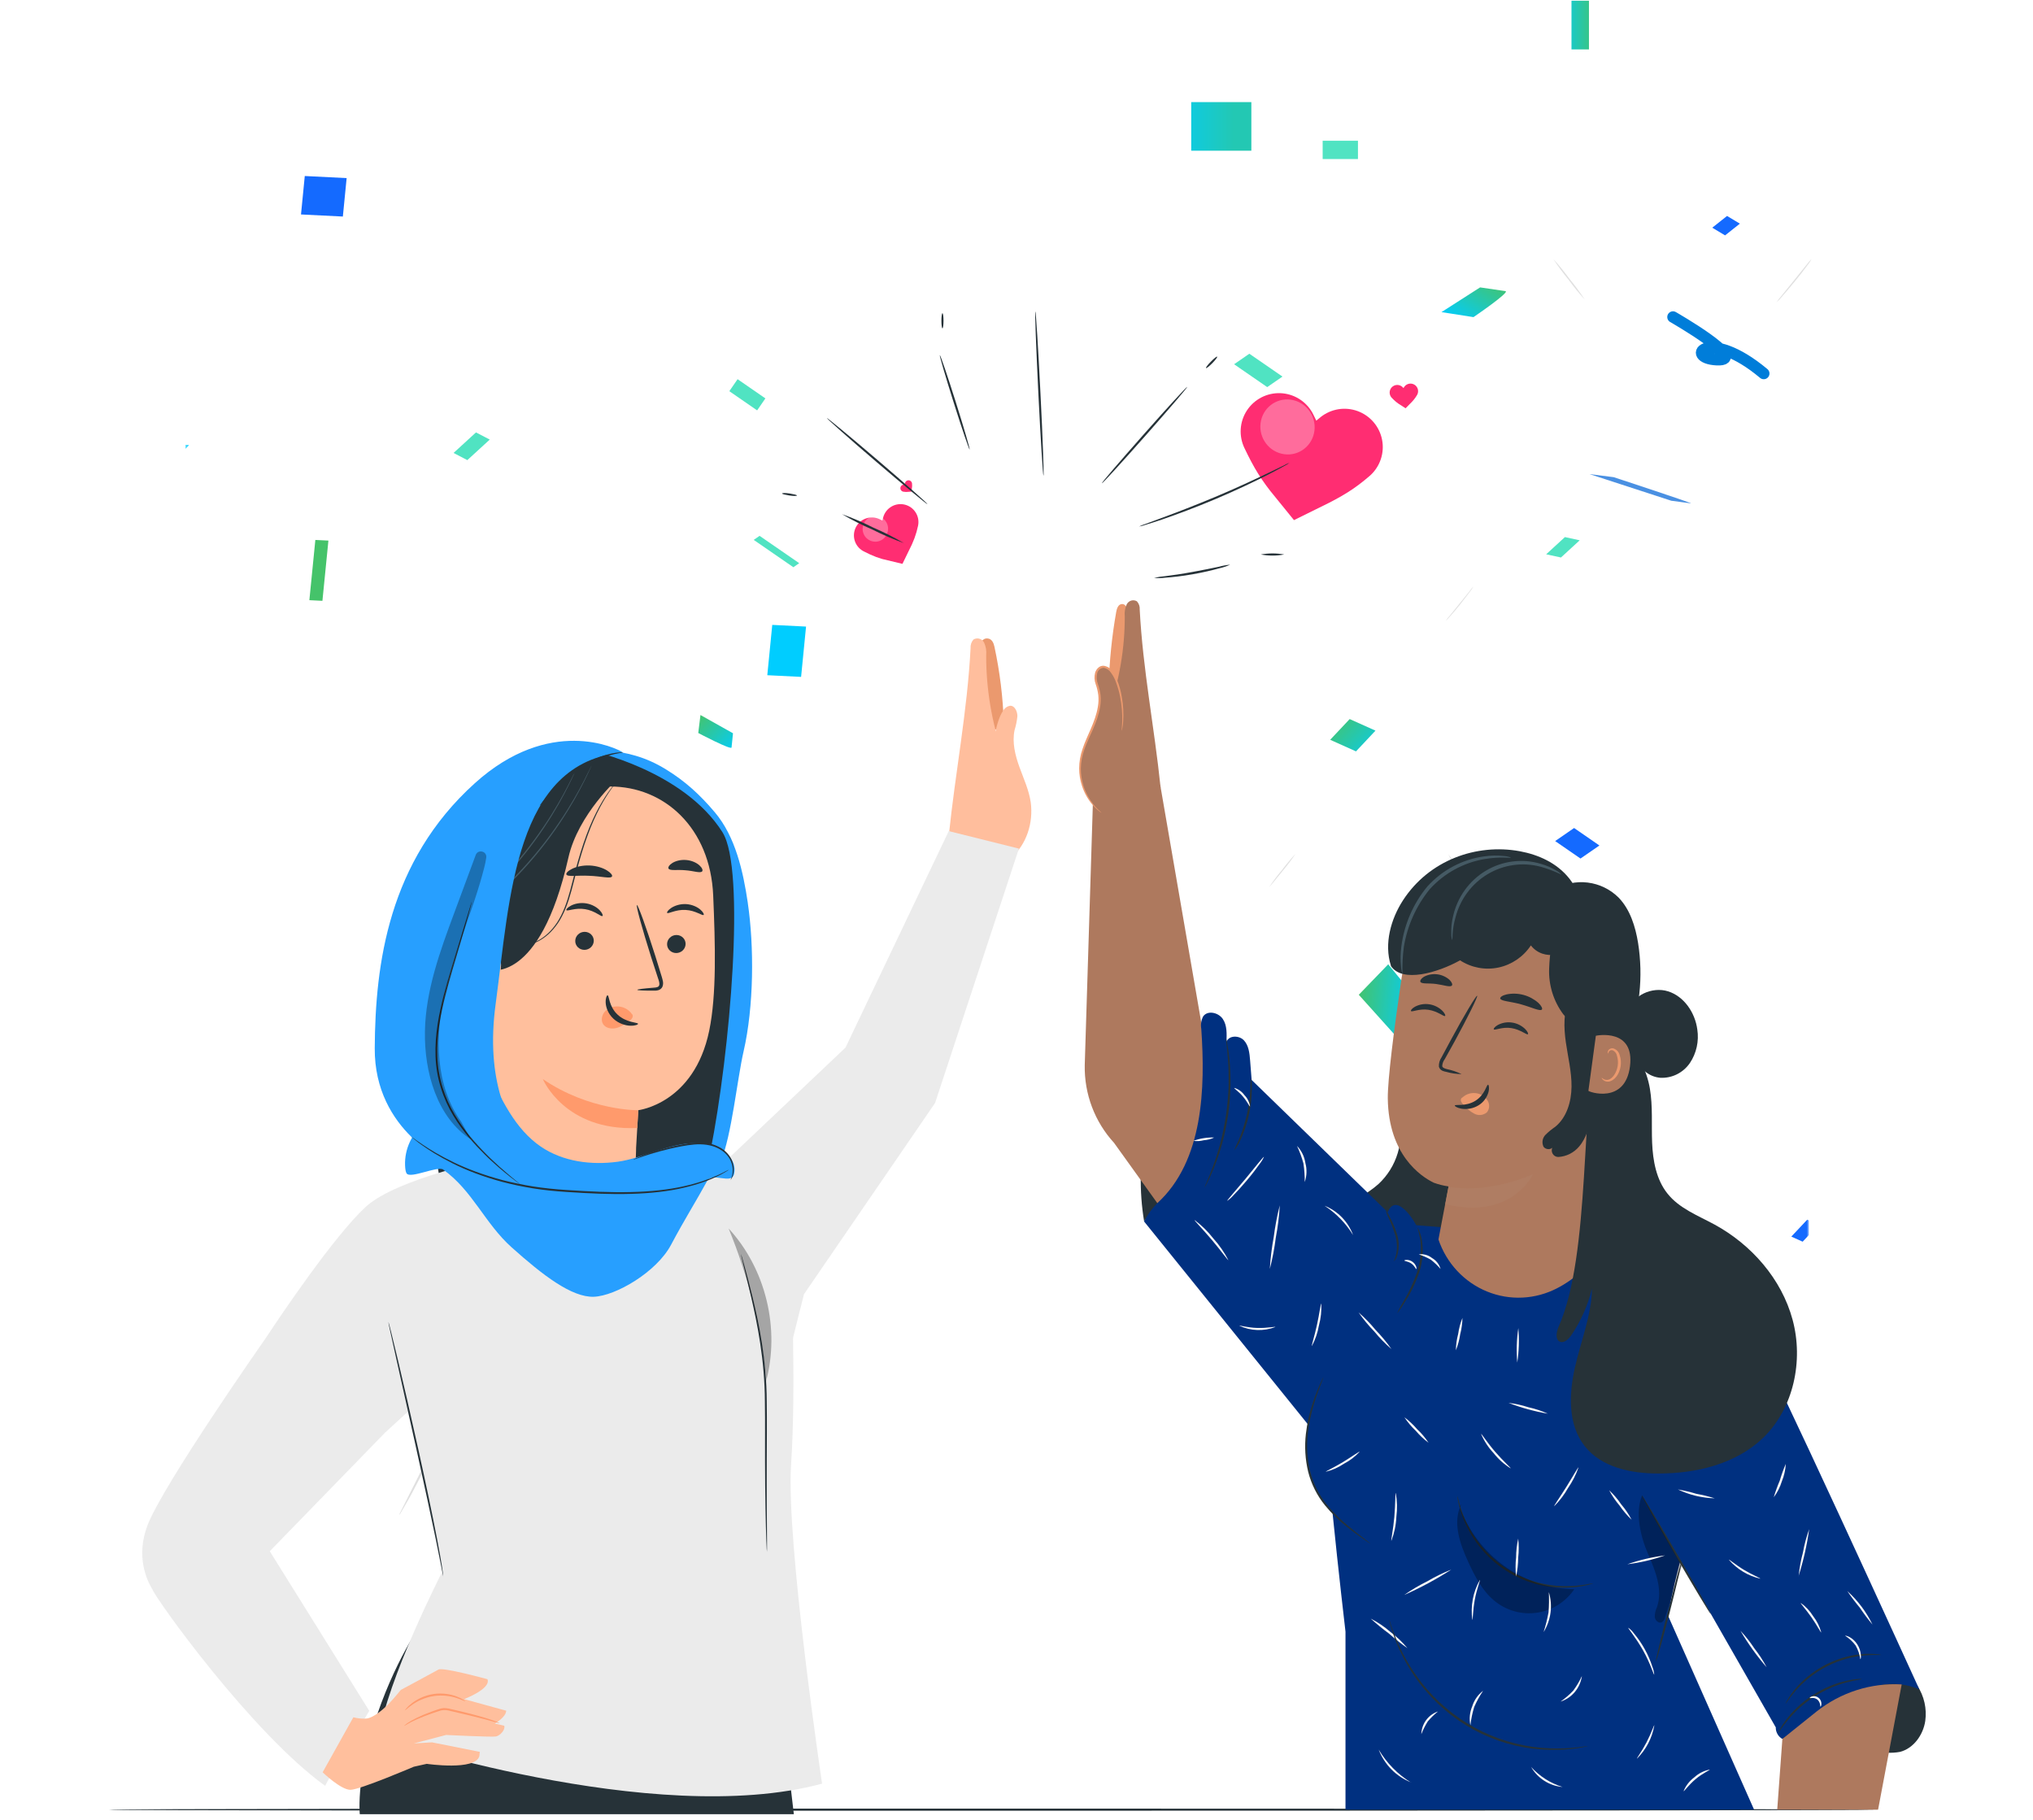 <svg width="705" height="631" viewBox="0 0 705 631" fill="none" xmlns="http://www.w3.org/2000/svg">
<g clip-path="url(#clip0_2495_3603)">
<g clip-path="url(#clip1_2495_3603)">
<mask id="mask0_2495_3603" style="mask-type:luminance" maskUnits="userSpaceOnUse" x="64" y="-393" width="564" height="841">
<path d="M627.341 -392.984H64.311V447.36H627.341V-392.984Z" fill="white"/>
</mask>
<g mask="url(#mask0_2495_3603)">
<path d="M544.958 0.25V17.132H551.015V0.25H544.958Z" fill="url(#paint0_linear_2495_3603)"/>
<path d="M266.085 234.138L267.802 216.694L279.52 217.276L277.804 234.721L266.085 234.138Z" fill="#00CDFF"/>
<path d="M111.81 208.346L113.886 187.458L109.356 187.235L107.281 208.123L111.81 208.346Z" fill="#45C36A"/>
<path d="M487.192 362.761L471.197 344.954L481.401 334.391L495.955 352.111L487.192 362.761Z" fill="url(#paint1_linear_2495_3603)"/>
<path d="M470.91 48.806V55.147H458.67V48.806H470.91Z" fill="#50E3C2"/>
<path d="M433.941 35.407V52.263H413.088V35.407H433.941Z" fill="url(#paint2_linear_2495_3603)"/>
<path d="M579.571 173.639L551.22 164.406L559.622 165.473C559.622 165.473 587.805 174.747 586.37 174.549C584.31 174.265 579.571 173.639 579.571 173.639Z" fill="#4A90E2"/>
<path d="M104.381 74.367L105.691 61.035L120.206 61.758L118.896 75.09L104.381 74.367Z" fill="#146AFF"/>
<path d="M580.157 109.936C580.157 109.936 606.952 125.29 595.351 124.73C583.75 124.171 592.163 113.225 611.627 129.514" stroke="#007DD9" stroke-width="3.972" stroke-linecap="round"/>
<path d="M439.444 134.232L427.956 126.309L433.247 122.66L444.735 130.583L439.444 134.232Z" fill="#50E3C2"/>
<path d="M277.153 195.293L263.408 185.813L261.374 187.216L275.119 196.695L277.153 195.293Z" fill="#50E3C2"/>
<path d="M492.055 452.548L472.36 438.966L474.262 437.654L493.957 451.236L492.055 452.548Z" fill="#146AFF"/>
<path d="M598.906 74.884L603.353 77.55L598.22 81.624L593.773 78.957L598.906 74.884Z" fill="#146AFF"/>
<path d="M513.262 99.661L499.871 108.232L510.969 109.968C510.969 109.968 523.873 101.202 522.043 100.946C519.418 100.578 513.262 99.661 513.262 99.661Z" fill="url(#paint3_linear_2495_3603)"/>
<path d="M255.778 131.491L265.421 138.149L262.557 142.308L252.915 135.65L255.778 131.491Z" fill="#50E3C2"/>
<path d="M548.079 297.713L539.293 291.654L545.858 287.126L554.644 293.186L548.079 297.713Z" fill="#146AFF"/>
<path d="M630.64 424.701L625.117 430.574L621.188 428.811L626.71 422.938L630.64 424.701Z" fill="#146AFF"/>
<path d="M219.167 274.235L212.381 281.448L214.986 282.616L221.772 275.403L219.167 274.235Z" fill="url(#paint4_linear_2495_3603)"/>
<path d="M157.283 157.069L165.06 149.947L169.837 152.431L162.06 159.553L157.283 157.069Z" fill="#50E3C2"/>
<path d="M209.656 323.477L209.999 312.82L218.632 310.257L217.707 320.602L209.656 323.477Z" fill="url(#paint5_linear_2495_3603)"/>
<path d="M65.532 154.349L58.685 161.645L55.883 161.402L62.731 154.107L65.532 154.349Z" fill="#00CDFF"/>
<path d="M192.32 331.576L189.779 334.278L184.53 331.923L187.071 329.221L192.32 331.576Z" fill="#146AFF"/>
<path d="M476.988 253.362L470.229 260.551L461.28 256.536L468.039 249.347L476.988 253.362Z" fill="url(#paint6_linear_2495_3603)"/>
<path d="M254.189 254.274L242.903 247.944L242.142 254.18C242.142 254.18 253.598 260.223 253.689 259.198C253.821 257.728 254.189 254.274 254.189 254.274Z" fill="url(#paint7_linear_2495_3603)"/>
<path d="M547.807 187.357L541.307 193.323L536.178 192.21L542.679 186.245L547.807 187.357Z" fill="#50E3C2"/>
<path d="M160.751 359.558L166.695 354.115L172.618 357.195L166.675 362.639L160.751 359.558Z" fill="#146AFF"/>
</g>
<g filter="url(#filter0_d_2495_3603)">
<path d="M441.591 146.921C444.614 153.271 446.563 156.346 450.427 161.09C457.106 157.808 460.175 155.894 464.312 152.335" stroke="#FF2D72" stroke-width="26.566" stroke-linecap="round"/>
</g>
<g opacity="0.3" filter="url(#filter1_f_2495_3603)">
<ellipse cx="9.446" cy="9.516" rx="9.446" ry="9.516" transform="matrix(0.973 0.232 -0.215 0.976 439.332 136.57)" fill="white"/>
</g>
<g filter="url(#filter2_d_2495_3603)">
<path d="M481.231 131.778C482.184 132.78 482.737 133.233 483.75 133.877C484.804 132.818 485.263 132.255 485.822 131.311" stroke="#FF2D72" stroke-width="5.269" stroke-linecap="round"/>
</g>
<g opacity="0.25" filter="url(#filter3_f_2495_3603)">
<ellipse cx="1.878" cy="1.883" rx="1.878" ry="1.883" transform="matrix(0.988 -0.1 0.096 1.002 480.307 130.4)" fill="white"/>
</g>
<g filter="url(#filter4_d_2495_3603)">
<path d="M301.439 184.389C304.325 185.874 305.903 186.452 308.655 187.093C310.222 183.918 310.829 182.308 311.376 179.772" stroke="#FF2D72" stroke-width="12.438" stroke-linecap="round"/>
</g>
<g opacity="0.3" filter="url(#filter5_f_2495_3603)">
<ellipse cx="4.438" cy="4.44" rx="4.438" ry="4.44" transform="matrix(0.906 -0.421 0.41 0.914 297.715 181.191)" fill="white"/>
</g>
<g filter="url(#filter6_d_2495_3603)">
<path d="M311.92 167.256C312.556 167.352 312.889 167.36 313.446 167.306C313.542 166.608 313.555 166.266 313.499 165.753" stroke="#FF2D72" stroke-width="2.467" stroke-linecap="round"/>
</g>
<g opacity="0.25" filter="url(#filter7_f_2495_3603)">
<ellipse cx="0.88" cy="0.881" rx="0.88" ry="0.881" transform="matrix(0.725 -0.69 0.676 0.735 311.191 167.012)" fill="white"/>
</g>
</g>
<path d="M510.956 203.366C510.593 204.026 510.173 204.65 509.701 205.233C508.883 206.339 507.713 207.861 506.387 209.541C505.062 211.221 503.807 212.643 502.89 213.677C502.414 214.261 501.89 214.804 501.325 215.3C501.751 214.666 502.222 214.066 502.735 213.505L506.147 209.297L509.546 205.09C509.965 204.474 510.437 203.897 510.956 203.366Z" fill="#E0E0E0"/>
<path d="M502.242 296.175C504.891 300.451 508.003 304.41 511.52 307.979L502.242 296.175Z" fill="white"/>
<path d="M511.52 307.979C510.93 307.562 510.386 307.08 509.898 306.543C508.667 305.264 507.499 303.922 506.401 302.522C505.302 301.143 504.276 299.705 503.328 298.214C502.899 297.609 502.536 296.959 502.242 296.276C502.73 296.829 503.168 297.425 503.553 298.056C504.329 299.176 505.429 300.699 506.698 302.364C507.967 304.03 509.207 305.423 510.096 306.442C510.607 306.918 511.083 307.432 511.52 307.979Z" fill="#E0E0E0"/>
<path d="M440.047 307.663L449.296 296.031L440.047 307.663Z" fill="white"/>
<path d="M449.296 296.031C447.908 298.086 446.417 300.065 444.827 301.962C442.26 305.179 440.117 307.706 440.047 307.706C441.432 305.645 442.924 303.66 444.516 301.761C446.014 299.77 447.609 297.858 449.296 296.031Z" fill="#E0E0E0"/>
<path d="M563.365 456.562C563.935 456.924 564.464 457.347 564.944 457.825L569.048 461.487C572.488 464.603 577.197 468.94 582.386 473.779C587.575 478.619 592.256 483.027 595.57 486.244L599.504 490.092C600.019 490.522 600.492 491.003 600.914 491.528C600.351 491.156 599.823 490.733 599.334 490.265L595.231 486.603C591.791 483.487 587.081 479.136 581.893 474.311C576.704 469.486 572.023 465.063 568.723 461.846L564.747 458.084C564.235 457.627 563.772 457.117 563.365 456.562Z" fill="#E0E0E0"/>
<path d="M138.448 525.346C138.693 525.077 138.897 524.772 139.054 524.441L140.619 521.756C142.029 519.43 143.806 516.012 146.034 511.704C150.503 503.174 156.327 491.184 162.559 477.858C168.791 464.532 174.487 452.498 178.788 443.882L183.892 433.686L185.302 430.9C185.476 430.582 185.613 430.245 185.711 429.895C185.473 430.165 185.269 430.464 185.105 430.786L183.554 433.471C182.214 435.812 180.367 439.215 178.125 443.523C173.655 452.067 167.846 464.058 161.6 477.384C155.354 490.71 149.671 502.729 145.385 511.36L140.267 521.555L138.857 524.341C138.675 524.655 138.538 524.993 138.448 525.346Z" fill="#E0E0E0"/>
<path d="M240.363 235.619L221.737 220.225L240.363 235.619Z" fill="white"/>
<path d="M628.254 89.779C627.8 90.615 627.266 91.404 626.66 92.134C625.617 93.57 624.15 95.48 622.43 97.562C620.71 99.644 619.173 101.482 618.003 102.789C617.424 103.525 616.782 104.207 616.085 104.828C616.588 104.022 617.158 103.263 617.791 102.559L622.092 97.246C623.713 95.221 625.194 93.397 626.392 91.918C626.952 91.153 627.575 90.437 628.254 89.779Z" fill="#E0E0E0"/>
<path d="M538.62 221.604L550.323 206.899L538.62 221.604Z" fill="white"/>
<path d="M538.62 89.779C540.62 91.981 542.503 94.291 544.26 96.7C546.151 98.996 547.92 101.393 549.561 103.88C547.556 101.682 545.673 99.371 543.921 96.959C542.03 94.663 540.261 92.266 538.62 89.779Z" fill="#E0E0E0"/>
<path d="M651.321 627.532C651.321 627.747 513.959 627.905 344.576 627.905C175.193 627.905 37.802 627.805 37.802 627.532C37.802 627.259 175.122 627.159 344.576 627.159C514.03 627.159 651.321 627.388 651.321 627.532Z" fill="#263238"/>
<path d="M485.05 387.095C486.064 391.291 485.946 395.689 484.709 399.823C483.472 403.957 481.162 407.675 478.022 410.583C473.86 414.335 468.47 416.503 464.649 420.631C462.284 423.376 460.657 426.698 459.928 430.274C459.198 433.849 459.391 437.556 460.487 441.033C461.646 444.485 463.481 447.662 465.881 450.371C468.28 453.08 471.195 455.265 474.447 456.794C478.876 458.901 483.732 459.912 488.618 459.743C493.503 459.574 498.281 458.23 502.559 455.821C513.108 449.748 519.249 437.559 520.804 425.315C522.36 413.07 519.917 400.673 516.71 388.763" fill="#263238"/>
<path d="M618.09 603.001C629.008 601.18 639.242 604.571 650.05 607.003C652.924 607.871 655.958 608.037 658.907 607.49C663.588 606.267 666.918 601.625 667.641 596.76C668.226 592.499 667.255 588.166 664.911 584.586C663.971 583.042 662.691 581.743 661.172 580.791C659.545 579.961 657.764 579.487 655.946 579.402C649.323 578.858 642.678 580.135 636.704 583.099C630.747 586.048 625.344 590.037 620.738 594.884C618.445 597.219 619.127 599.901 618.118 603.042" fill="#263238"/>
<path d="M396.758 423.547C395.007 412.946 395.22 402.104 397.385 391.582C398.301 386.436 400.152 381.511 402.844 377.058C403.761 375.397 405.157 374.063 406.842 373.236C408.067 372.822 409.38 372.763 410.635 373.064C411.891 373.366 413.039 374.018 413.952 374.946C415.118 376.182 416.013 377.656 416.578 379.271C417.142 380.886 417.364 382.604 417.227 384.313C416.984 387.729 416.162 391.077 414.798 394.208C410.582 405.188 403.881 414.305 396.717 423.533" fill="#263238"/>
<path d="M608.278 463.728C610.748 465.521 665.594 585.837 665.594 585.837C661.183 583.918 656.298 583.433 651.606 584.447L648.631 585.253C643.307 586.711 638.257 589.059 633.688 592.202L618.036 602.987C617.416 602.625 616.891 602.116 616.504 601.504C616.117 600.893 615.88 600.195 615.811 599.471V599.012L573.289 524.685L608.278 463.728Z" fill="#003080"/>
<path d="M402.339 272.183L416.968 356.864C421.676 368.261 476.576 437.307 476.576 437.307L458.426 496.707L386.318 396.293C379.622 389.002 375.98 379.34 376.165 369.359L378.976 278.882L402.339 272.183Z" fill="#AE795E"/>
<path d="M480.193 424.034L517.843 426.939L550.677 432.123C550.677 432.123 608.279 447.536 608.279 453.957C608.279 456.097 592.558 507.089 583.715 537.637C581.547 545.057 579.78 552.592 578.42 560.208L608.279 627.53H466.587V565.809C466.587 565.809 457.034 484.741 458.713 473.664C460.392 462.587 480.193 424.034 480.193 424.034Z" fill="#003080"/>
<path d="M384.476 237.967C384.697 229.342 385.564 220.746 387.068 212.255C387.273 211.046 387.764 209.587 388.952 209.476C390.425 209.281 391.176 211.213 391.367 212.714C392.676 222.954 392.256 233.347 390.125 243.443" fill="#EB996E"/>
<path d="M348.093 250.746C347.816 241.861 346.733 233.007 344.851 224.261C344.595 223.016 343.981 221.512 342.497 221.398C340.654 221.197 339.715 223.187 339.477 224.733C337.84 235.282 338.366 245.987 341.029 256.386" fill="#EB996E"/>
<path d="M401.261 417.281C417.418 402.577 417.964 377.102 416.586 356.824C416.316 355.343 416.537 353.813 417.214 352.474C418.756 350.236 422.508 351.084 424.037 353.336C425.565 355.587 425.401 358.548 425.32 361.272C426.152 358.965 429.7 358.978 431.365 360.757C433.03 362.536 433.316 365.219 433.508 367.706L434.04 374.489L481.243 420.353C481.243 420.353 482.539 416.183 486.006 418.588C489.472 420.992 491.71 426.065 491.71 426.065L458.453 499.989L396.73 423.549C397.917 421.236 399.445 419.122 401.261 417.281Z" fill="#003080"/>
<path d="M465.317 468.438C460.392 474.835 456.715 482.133 454.482 489.938C452.257 497.795 452.501 506.163 455.178 513.871C457.249 519.204 460.642 523.9 465.026 527.5C469.41 531.1 474.635 533.482 480.192 534.412" fill="#003080"/>
<path d="M618.09 603.002L616.303 627.532H651.279L659.467 584.1C648.812 583.494 638.304 586.847 629.895 593.537L618.09 603.002Z" fill="#AE795E"/>
<path d="M417.705 411.847C417.902 411.172 418.158 410.517 418.469 409.888C419.015 408.665 419.752 406.858 420.584 404.606C421.417 402.355 422.304 399.631 423.136 396.573C424.001 393.236 424.689 389.854 425.197 386.441C425.668 383.027 425.955 379.589 426.056 376.143C426.056 372.96 426.056 370.097 425.865 367.693C425.674 365.289 425.497 363.357 425.32 362.022C425.202 361.329 425.138 360.627 425.129 359.924C425.35 360.592 425.506 361.281 425.593 361.981C425.946 363.856 426.206 365.749 426.37 367.651C426.637 370.478 426.751 373.317 426.712 376.157C426.608 383.119 425.617 390.038 423.764 396.74C423.002 399.472 422.091 402.159 421.035 404.787C420.134 407.039 419.329 408.817 418.701 410.013C418.415 410.649 418.082 411.262 417.705 411.847Z" fill="#263238"/>
<path d="M427.981 398.935C428.426 397.739 428.936 396.57 429.509 395.432C431.898 389.792 433.285 383.763 433.603 377.629C433.601 376.352 433.67 375.076 433.808 373.807C434.076 375.066 434.177 376.356 434.108 377.643C434.061 383.876 432.663 390.022 430.014 395.641C429.493 396.831 428.809 397.94 427.981 398.935Z" fill="#263238"/>
<path d="M483.413 437.378C483.304 437.309 483.877 436.405 484.205 434.765C484.587 432.622 484.466 430.417 483.85 428.331C483.201 426.23 482.413 424.178 481.489 422.188C481.058 421.364 480.737 420.485 480.534 419.575C481.074 420.318 481.532 421.119 481.898 421.965C482.978 423.923 483.852 425.991 484.505 428.136C485.157 430.332 485.209 432.667 484.655 434.89C484.483 435.824 484.052 436.687 483.413 437.378Z" fill="#263238"/>
<path d="M475.211 535.275C474.998 535.184 474.796 535.068 474.611 534.927L473.001 533.843C471.636 532.884 469.603 531.48 467.228 529.576C464.421 527.375 461.855 524.873 459.573 522.113C456.764 518.697 454.741 514.684 453.65 510.369C452.608 506.052 452.34 501.58 452.858 497.166C453.277 493.586 454.059 490.06 455.192 486.645C455.943 484.344 456.813 482.084 457.798 479.877C458.153 479.098 458.426 478.487 458.631 478.098C458.721 477.881 458.836 477.676 458.972 477.486C458.714 478.337 458.409 479.172 458.058 479.988C457.444 481.572 456.557 483.879 455.67 486.798C454.622 490.198 453.9 493.693 453.513 497.235C453.038 501.568 453.315 505.953 454.332 510.188C455.394 514.407 457.356 518.336 460.077 521.696C462.312 524.439 464.813 526.944 467.542 529.173C469.862 531.119 471.813 532.578 473.164 533.621L474.693 534.816C475.048 535.094 475.225 535.247 475.211 535.275Z" fill="#263238"/>
<path d="M552.519 549.022C552.33 549.123 552.128 549.198 551.918 549.244C551.509 549.355 550.922 549.564 550.144 549.717C547.945 550.202 545.707 550.476 543.458 550.537C535.958 550.771 528.562 548.713 522.221 544.629C515.881 540.544 510.886 534.62 507.881 527.619C506.965 525.525 506.248 523.347 505.739 521.114C505.548 520.322 505.479 519.724 505.397 519.28C505.35 519.065 505.328 518.846 505.329 518.626C505.608 519.412 505.836 520.215 506.012 521.031C508.184 529.422 513.047 536.833 519.83 542.086C526.612 547.339 534.924 550.132 543.444 550.022C545.671 550.011 547.894 549.816 550.09 549.439C550.892 549.256 551.702 549.117 552.519 549.022Z" fill="#263238"/>
<path d="M574.231 576.108C574.04 576.108 575.841 568.367 578.325 558.944C580.808 549.521 582.855 541.919 583.033 541.974C583.21 542.03 581.422 549.702 579.007 559.124C576.592 568.547 574.422 576.108 574.231 576.108Z" fill="#263238"/>
<path d="M593.268 559.722C593.104 559.819 587.618 550.688 580.986 539.319C574.354 527.951 569.168 518.653 569.345 518.555C569.523 518.458 574.995 527.575 581.627 538.944C588.259 550.313 593.5 559.611 593.268 559.722Z" fill="#263238"/>
<path d="M645.656 582.224C645.656 582.363 643.664 582.529 640.552 583.335C638.735 583.806 636.952 584.405 635.217 585.128C633.1 586.04 631.056 587.118 629.103 588.353C627.176 589.616 625.351 591.033 623.644 592.592C622.253 593.886 620.954 595.28 619.755 596.761C617.708 599.277 616.698 601.042 616.575 600.93C616.74 600.48 616.955 600.051 617.217 599.652C617.849 598.514 618.565 597.427 619.359 596.4C620.525 594.864 621.807 593.423 623.194 592.091C624.91 590.472 626.764 589.012 628.734 587.727C630.722 586.469 632.813 585.39 634.985 584.503C636.756 583.791 638.581 583.228 640.443 582.821C641.691 582.527 642.959 582.332 644.237 582.237C644.707 582.163 645.185 582.159 645.656 582.224Z" fill="#263238"/>
<path d="M652.343 573.856C652.343 574.009 650.146 573.731 646.639 574.036C644.593 574.224 642.566 574.587 640.58 575.121C635.71 576.437 631.157 578.76 627.206 581.945C625.599 583.247 624.102 584.683 622.73 586.239C620.396 588.907 619.305 590.853 619.182 590.784C619.366 590.292 619.609 589.825 619.905 589.394C620.198 588.857 620.526 588.342 620.888 587.851C621.342 587.178 621.829 586.529 622.348 585.905C623.689 584.274 625.179 582.776 626.797 581.43C628.798 579.796 630.956 578.371 633.238 577.177C635.534 576.033 637.939 575.129 640.416 574.481C642.446 573.962 644.521 573.641 646.611 573.522C647.407 573.482 648.204 573.482 648.999 573.522C649.606 573.525 650.212 573.562 650.814 573.633C651.331 573.641 651.845 573.716 652.343 573.856Z" fill="#263238"/>
<g opacity="0.3">
<path d="M506.789 521.586C503.582 527.785 506.257 535.345 509.191 541.697C511.47 546.616 514.008 551.606 518.157 555.039C520.195 556.736 522.556 557.985 525.091 558.709C527.627 559.433 530.281 559.615 532.889 559.245C535.497 558.874 538.001 557.958 540.245 556.555C542.488 555.152 544.423 553.292 545.927 551.092C537.228 550.96 528.772 548.151 521.67 543.034C514.568 537.916 509.152 530.73 506.134 522.42" fill="black"/>
</g>
<g opacity="0.3">
<path d="M569.441 518.557C566.985 524.52 568.841 532.678 571.406 538.585C573.972 544.491 576.701 551.093 574.64 557.222C574.109 558.31 573.833 559.509 573.835 560.724C573.972 561.92 575.2 563.073 576.305 562.517C576.877 562.108 577.272 561.491 577.411 560.794C579.348 554.845 581.291 548.902 583.238 542.962" fill="black"/>
</g>
<path d="M440.344 440.045C440.564 436.313 441.02 432.599 441.709 428.927C442.172 425.234 442.87 421.576 443.797 417.975C443.591 421.709 443.135 425.423 442.432 429.094C441.973 432.787 441.275 436.445 440.344 440.045Z" fill="#FAFAFA"/>
<path d="M425.975 436.974C425.797 437.085 423.45 433.75 420.202 429.914C416.954 426.078 414.088 423.201 414.225 423.048C416.672 424.871 418.866 427.021 420.748 429.441C422.804 431.711 424.561 434.243 425.975 436.974Z" fill="#FAFAFA"/>
<path d="M438.311 401.173C437.901 402.068 437.383 402.908 436.769 403.674C435.732 405.161 434.217 407.149 432.457 409.234C430.697 411.318 429.004 413.195 427.735 414.473C427.099 415.216 426.369 415.87 425.565 416.419C425.415 416.28 428.404 412.986 431.911 408.761C435.418 404.536 438.148 400.992 438.311 401.173Z" fill="#FAFAFA"/>
<path d="M433.494 383.675C433.29 383.758 432.512 381.993 431.011 380.228C429.51 378.463 427.899 377.449 428.008 377.24C429.428 377.656 430.671 378.541 431.543 379.756C432.592 380.813 433.277 382.188 433.494 383.675Z" fill="#FAFAFA"/>
<path d="M421.048 394.458C419.933 394.993 418.73 395.309 417.5 395.389C416.307 395.706 415.064 395.782 413.843 395.612C416.15 394.759 418.596 394.368 421.048 394.458Z" fill="#FAFAFA"/>
<path d="M452.449 409.901C452.48 407.737 452.33 405.575 451.999 403.438C451.434 401.351 450.69 399.319 449.775 397.365C451.322 398.984 452.338 401.053 452.681 403.285C453.265 405.463 453.184 407.771 452.449 409.901Z" fill="#FAFAFA"/>
<path d="M469.221 428.275C466.704 424.183 463.324 420.713 459.327 418.115C461.584 419.007 463.631 420.372 465.336 422.123C467.04 423.873 468.364 425.969 469.221 428.275Z" fill="#FAFAFA"/>
<path d="M442.296 460.157C438.233 461.708 433.733 461.553 429.782 459.727C429.85 459.518 432.511 460.394 436.019 460.491C439.526 460.588 442.241 459.949 442.296 460.157Z" fill="#FAFAFA"/>
<path d="M454.933 466.757C454.742 466.674 455.806 463.477 456.693 459.419C457.58 455.361 457.976 451.998 458.181 452.025C458.321 454.568 458.054 457.117 457.389 459.572C456.956 462.086 456.126 464.513 454.933 466.757Z" fill="#FAFAFA"/>
<path d="M482.54 467.829C480.381 465.971 478.385 463.925 476.576 461.714C474.579 459.667 472.753 457.454 471.117 455.099C473.268 456.966 475.258 459.016 477.067 461.228C479.063 463.275 480.893 465.483 482.54 467.829Z" fill="#FAFAFA"/>
<path d="M495.395 500.307C493.758 499.098 492.265 497.699 490.946 496.138C489.466 494.738 488.148 493.171 487.016 491.468C488.652 492.678 490.145 494.077 491.464 495.638C492.957 497.025 494.277 498.593 495.395 500.307Z" fill="#FAFAFA"/>
<path d="M471.499 503.407C469.93 505.108 468.083 506.519 466.041 507.577C464.119 508.88 461.984 509.821 459.736 510.356C459.736 510.162 462.465 508.966 465.686 507.007C468.906 505.047 471.363 503.24 471.499 503.407Z" fill="#FAFAFA"/>
<path d="M482.499 534.302C482.294 534.302 483.113 530.605 483.522 526.033C483.932 521.46 483.809 517.694 484.014 517.694C484.515 520.445 484.589 523.259 484.232 526.033C484.096 528.867 483.511 531.659 482.499 534.302Z" fill="#FAFAFA"/>
<path d="M523.861 509.189C521.607 507.783 519.608 505.992 517.952 503.893C516.127 501.953 514.653 499.699 513.599 497.236C513.776 497.111 515.646 500.127 518.484 503.421C521.323 506.715 523.998 509.008 523.861 509.189Z" fill="#FAFAFA"/>
<path d="M538.968 522.294C538.804 522.169 540.878 519.278 543.198 515.567C545.518 511.856 547.224 508.743 547.401 508.84C546.516 511.367 545.299 513.761 543.785 515.956C542.475 518.286 540.854 520.419 538.968 522.294Z" fill="#FAFAFA"/>
<path d="M536.758 490.218C532.098 489.43 527.527 488.173 523.111 486.465C525.464 486.751 527.785 487.263 530.044 487.994C532.35 488.503 534.599 489.248 536.758 490.218Z" fill="#FAFAFA"/>
<path d="M525.744 546.672C525.502 544.483 525.502 542.273 525.744 540.084C525.762 537.881 526.009 535.687 526.481 533.538C526.727 535.727 526.727 537.937 526.481 540.126C526.468 542.328 526.221 544.523 525.744 546.672Z" fill="#FAFAFA"/>
<path d="M535.27 566.004C535.984 563.759 536.559 561.47 536.989 559.152C537.178 556.799 537.215 554.436 537.098 552.078C537.803 554.391 538.004 556.832 537.688 559.232C537.372 561.632 536.547 563.933 535.27 565.976V566.004Z" fill="#FAFAFA"/>
<path d="M510.583 561.737C509.887 556.936 510.811 552.036 513.203 547.839C513.394 547.923 512.139 550.855 511.429 554.705C510.719 558.555 510.788 561.723 510.583 561.737Z" fill="#FAFAFA"/>
<path d="M488.067 571.537C485.842 569.963 483.701 568.27 481.653 566.464C479.461 564.847 477.352 563.117 475.334 561.28C477.788 562.525 480.079 564.075 482.158 565.894C484.337 567.534 486.32 569.427 488.067 571.537Z" fill="#FAFAFA"/>
<path d="M503.309 544.266C498.087 547.641 492.611 550.592 486.934 553.091C489.503 551.29 492.204 549.692 495.012 548.31C497.672 546.746 500.446 545.394 503.309 544.266Z" fill="#FAFAFA"/>
<path d="M550.677 605.46C550.387 605.557 550.09 605.631 549.79 605.683C549.203 605.794 548.343 606.016 547.224 606.169C544.064 606.661 540.867 606.871 537.671 606.795C529.415 606.672 521.279 604.769 513.798 601.209C506.318 597.649 499.664 592.513 494.276 586.142C491.145 582.474 488.465 578.433 486.292 574.106C484.812 571.207 483.588 568.179 482.635 565.059C482.267 563.961 482.089 563.085 481.925 562.501C481.834 562.203 481.775 561.895 481.748 561.584C481.879 561.865 481.984 562.159 482.062 562.46C482.267 563.029 482.485 563.849 482.894 564.975C485.511 572.594 489.542 579.629 494.767 585.697C500.169 591.922 506.762 596.958 514.141 600.497C521.521 604.037 529.532 606.004 537.685 606.28C540.874 606.401 544.068 606.271 547.238 605.891C548.37 605.78 549.23 605.599 549.817 605.544C550.099 605.483 550.388 605.455 550.677 605.46Z" fill="#263238"/>
<path d="M509.901 598.262C509.435 596.057 509.659 593.758 510.542 591.688C511.208 589.535 512.527 587.653 514.309 586.31C513.103 588.087 512.066 589.976 511.211 591.952C510.586 594.011 510.147 596.123 509.901 598.262Z" fill="#FAFAFA"/>
<path d="M498.67 593.481C497.374 594.503 496.185 595.658 495.122 596.928C494.235 598.328 493.485 599.813 492.884 601.362C492.929 599.6 493.51 597.896 494.547 596.485C495.583 595.073 497.023 594.024 498.67 593.481Z" fill="#FAFAFA"/>
<path d="M541.861 619.665C539.628 619.483 537.47 618.756 535.57 617.547C533.67 616.338 532.083 614.681 530.944 612.716C533.912 615.979 537.68 618.378 541.861 619.665Z" fill="#FAFAFA"/>
<path d="M548.575 581.167C548.288 583.21 547.441 585.129 546.13 586.702C544.819 588.276 543.098 589.44 541.165 590.061C542.76 588.94 544.241 587.66 545.586 586.239C546.751 584.658 547.753 582.958 548.575 581.167Z" fill="#FAFAFA"/>
<path d="M567.666 609.866C567.503 609.727 569.304 607.406 570.969 604.209C572.634 601.013 573.521 598.191 573.698 598.261C572.925 602.681 570.805 606.742 567.639 609.866H567.666Z" fill="#FAFAFA"/>
<path d="M592.899 613.633C592.981 613.842 590.497 614.842 588 616.941C585.503 619.04 584.002 621.291 583.824 621.111C584.609 619.193 585.898 617.534 587.55 616.316C589.054 614.933 590.906 614.005 592.899 613.633Z" fill="#FAFAFA"/>
<path d="M573.657 580.735C573.439 580.805 572.293 576.747 569.741 572.244C567.189 567.741 564.46 564.572 564.637 564.433C565.386 564.97 566.045 565.627 566.589 566.379C569.46 569.796 571.649 573.753 573.03 578.025C573.373 578.891 573.584 579.805 573.657 580.735Z" fill="#FAFAFA"/>
<path d="M577.424 539.361C573.177 540.855 568.785 541.884 564.323 542.432C568.572 540.942 572.963 539.913 577.424 539.361Z" fill="#FAFAFA"/>
<path d="M565.811 526.992C564.253 525.516 562.853 523.876 561.635 522.099C560.246 520.462 559.033 518.678 558.019 516.776C559.592 518.232 560.993 519.869 562.195 521.655C563.597 523.287 564.81 525.077 565.811 526.992Z" fill="#FAFAFA"/>
<path d="M594.632 519.57C590.21 519.459 585.859 518.408 581.859 516.485C584.02 516.861 586.157 517.367 588.259 518C590.413 518.392 592.541 518.916 594.632 519.57Z" fill="#FAFAFA"/>
<path d="M615.102 519.195C615.689 517.229 616.386 515.299 617.19 513.413C617.766 511.439 618.463 509.503 619.278 507.618C619.166 509.698 618.705 511.743 617.913 513.664C617.304 515.662 616.352 517.535 615.102 519.195Z" fill="#FAFAFA"/>
<path d="M610.435 547.435C606.202 546.472 602.379 544.165 599.517 540.847C599.654 540.68 601.81 542.598 604.799 544.391C607.787 546.184 610.503 547.226 610.435 547.435Z" fill="#FAFAFA"/>
<path d="M623.726 546.573C624 543.784 624.503 541.022 625.228 538.318C625.721 535.569 626.443 532.868 627.384 530.243C626.618 535.79 625.38 541.258 623.686 546.587L623.726 546.573Z" fill="#FAFAFA"/>
<path d="M612.632 578.152C609.225 574.226 606.183 569.988 603.543 565.491C605.331 567.376 606.948 569.423 608.374 571.606C609.988 573.65 611.413 575.841 612.632 578.152Z" fill="#FAFAFA"/>
<path d="M631.573 566.073C631.382 566.17 630.14 563.655 628.175 560.847C626.21 558.04 624.313 555.997 624.463 555.844C626.18 557.068 627.641 558.627 628.762 560.43C630.066 562.097 631.022 564.017 631.573 566.073Z" fill="#FAFAFA"/>
<path d="M649.341 563.364C647.785 561.503 646.327 559.559 644.974 557.54C643.423 555.68 641.965 553.741 640.607 551.731C644.237 554.989 647.205 558.942 649.341 563.364Z" fill="#FAFAFA"/>
<path d="M645.124 575.358C644.881 573.688 644.33 572.08 643.5 570.619C642.502 569.269 641.266 568.12 639.857 567.228C639.857 567.144 640.484 567.228 641.344 567.659C642.453 568.26 643.393 569.141 644.073 570.216C644.768 571.288 645.186 572.521 645.288 573.802C645.424 574.719 645.247 575.358 645.124 575.358Z" fill="#FAFAFA"/>
<path d="M631.313 591.799C631.204 591.799 631.245 591.423 631.136 590.937C631.007 590.312 630.675 589.749 630.194 589.339C629.691 588.959 629.074 588.768 628.448 588.797C627.956 588.797 627.643 588.922 627.588 588.797C627.533 588.672 627.793 588.421 628.379 588.255C628.765 588.152 629.169 588.141 629.56 588.224C629.95 588.306 630.317 588.479 630.631 588.729C630.945 588.979 631.199 589.3 631.372 589.666C631.544 590.032 631.632 590.434 631.627 590.84C631.614 591.507 631.395 591.826 631.313 591.799Z" fill="#FAFAFA"/>
<path d="M489.335 618.081C486.786 617.081 484.47 615.551 482.534 613.589C480.598 611.627 479.085 609.275 478.09 606.685C480.874 611.372 484.732 615.302 489.335 618.137V618.081Z" fill="#FAFAFA"/>
<path d="M402.475 273.129C400.278 251.99 396.307 232.101 395.229 211.379C395.271 210.86 395.207 210.337 395.04 209.844C394.874 209.351 394.608 208.899 394.26 208.516C393.963 208.339 393.633 208.226 393.292 208.183C392.95 208.14 392.604 208.168 392.273 208.265C391.942 208.363 391.635 208.528 391.369 208.75C391.103 208.972 390.884 209.247 390.725 209.559C390.13 210.86 389.894 212.301 390.043 213.728C390.066 224.748 388.22 235.69 384.584 246.069C382.251 252.81 379.126 259.272 377.379 266.18C375.632 273.087 378.921 275.436 381.978 281.871" fill="#AE795E"/>
<path d="M329 289.941C331.296 267.633 335.445 246.645 336.572 224.777C336.527 224.229 336.594 223.677 336.768 223.157C336.943 222.637 337.22 222.16 337.584 221.756C337.895 221.569 338.239 221.45 338.596 221.404C338.953 221.359 339.315 221.388 339.66 221.491C340.006 221.594 340.327 221.768 340.605 222.003C340.883 222.237 341.112 222.528 341.277 222.856C341.899 224.229 342.146 225.75 341.99 227.256C341.966 238.886 343.895 250.432 347.694 261.385C350.132 268.499 353.398 275.319 355.223 282.608C357.048 289.897 353.611 292.376 350.417 299.167" fill="#FFBE9D"/>
<path d="M382.019 281.843C379.316 279.731 377.219 276.917 375.949 273.697C374.679 270.477 374.283 266.969 374.8 263.539C375.496 259.369 377.53 255.589 379.14 251.698C380.75 247.806 381.992 243.484 381.01 239.384C380.466 237.862 380.1 236.281 379.918 234.673C379.918 233.06 380.941 231.254 382.524 231.184C383.123 231.233 383.702 231.423 384.216 231.739C384.729 232.055 385.164 232.488 385.486 233.005C388.147 236.354 390.276 246.138 388.938 253.449" fill="#AE795E"/>
<path d="M350.908 297.223C353.354 295.034 355.252 292.118 356.401 288.781C357.55 285.443 357.909 281.807 357.441 278.252C356.811 273.931 354.971 270.013 353.514 265.98C352.056 261.947 350.933 257.467 351.822 253.218C352.313 251.64 352.645 250.002 352.81 248.334C352.81 246.664 351.883 244.791 350.451 244.719C349.909 244.77 349.386 244.967 348.921 245.294C348.455 245.622 348.062 246.071 347.771 246.606C345.363 250.077 343.437 260.218 344.647 267.795" fill="#FFBE9D"/>
<path d="M388.938 253.45C388.938 253.45 389.074 252.324 389.156 250.295C389.242 247.433 389.008 244.57 388.46 241.762C388.093 239.827 387.544 237.933 386.823 236.105C386.443 235.111 385.929 234.175 385.294 233.326C385.01 232.87 384.636 232.478 384.198 232.174C383.759 231.871 383.264 231.662 382.742 231.56C382.206 231.586 381.693 231.791 381.281 232.142C380.869 232.494 380.582 232.973 380.464 233.506C380.171 234.691 380.247 235.939 380.682 237.078C381.141 238.35 381.461 239.668 381.637 241.011C381.769 242.402 381.718 243.804 381.487 245.181C380.532 250.823 377.584 255.382 376.028 259.899C375.262 262.009 374.851 264.237 374.814 266.486C374.806 268.446 375.091 270.396 375.66 272.268C376.486 275 377.883 277.517 379.754 279.648C381.119 281.135 382.006 281.788 381.965 281.858C381.721 281.732 381.492 281.578 381.282 281.399C380.666 280.921 380.087 280.396 379.549 279.829C377.555 277.733 376.06 275.199 375.182 272.421C374.56 270.506 374.238 268.503 374.227 266.486C374.239 264.164 374.64 261.861 375.414 259.676C376.915 255.062 379.822 250.504 380.723 245.069C380.956 243.749 381.006 242.402 380.873 241.067C380.709 239.762 380.402 238.48 379.959 237.245C379.487 235.968 379.42 234.573 379.768 233.256C379.971 232.598 380.343 232.008 380.846 231.547C381.097 231.308 381.394 231.124 381.718 231.007C382.042 230.89 382.386 230.842 382.729 230.866C383.354 230.95 383.954 231.168 384.491 231.506C385.027 231.843 385.487 232.293 385.84 232.825C386.504 233.745 387.037 234.756 387.423 235.827C388.145 237.694 388.675 239.631 389.006 241.609C389.523 244.458 389.684 247.363 389.484 250.253C389.436 251.038 389.336 251.818 389.184 252.588C389.142 252.886 389.06 253.176 388.938 253.45Z" fill="#EB996E"/>
<path d="M567.339 366.316C567.785 368.305 568.842 370.096 570.357 371.431C571.871 372.765 573.763 373.574 575.759 373.738C577.759 373.838 579.752 373.418 581.549 372.519C583.347 371.619 584.89 370.269 586.035 368.596C588.301 365.192 589.213 361.039 588.587 356.977C587.809 351.126 583.988 345.497 578.448 343.76C572.907 342.022 566.016 345.15 564.487 350.82L558.101 359.895L567.339 366.316Z" fill="#263238"/>
<path d="M559.792 348.485C560.412 343.455 560.033 338.35 558.678 333.473C557.323 328.595 555.02 324.045 551.906 320.091C548.791 316.138 544.929 312.861 540.547 310.457C536.166 308.053 531.354 306.57 526.399 306.095C506.598 304.177 488.98 319.201 486.019 339.242C483.413 356.81 481.175 374.544 481.257 380.937C481.502 400.394 492.651 407.927 497.182 410.123C498.809 410.72 500.492 411.144 502.204 411.388C502.22 411.391 502.236 411.397 502.25 411.407C502.263 411.417 502.275 411.429 502.284 411.443C502.293 411.457 502.299 411.473 502.301 411.49C502.304 411.507 502.303 411.524 502.299 411.54L498.069 433.777C496.145 448.384 504.155 461.421 518.471 463.547C532.786 465.674 544.071 454.458 546.268 439.837L559.792 348.485Z" fill="#AE795E"/>
<path d="M489.308 350.596C489.622 351.055 492.133 349.679 495.367 350.165C498.602 350.652 500.717 352.653 501.126 352.292C501.331 352.139 501.044 351.374 500.13 350.457C498.875 349.262 497.288 348.49 495.586 348.247C493.906 347.999 492.192 348.295 490.687 349.095C489.554 349.72 489.145 350.387 489.308 350.596Z" fill="#263238"/>
<path d="M518.02 356.934C518.334 357.392 520.858 356.017 524.079 356.503C527.299 356.989 529.442 358.991 529.851 358.629C530.042 358.477 529.77 357.712 528.842 356.781C527.589 355.593 526.007 354.826 524.311 354.585C522.631 354.335 520.917 354.632 519.412 355.433C518.306 356.058 517.87 356.725 518.02 356.934Z" fill="#263238"/>
<path d="M506.857 372.471C505.233 371.679 503.519 371.096 501.753 370.734C500.935 370.526 500.184 370.234 500.13 369.65C500.183 368.774 500.497 367.935 501.03 367.246L504.387 361.214C509.068 352.611 512.575 345.495 512.248 345.3C511.92 345.106 507.826 351.93 503.145 360.588L499.884 366.662C499.231 367.605 498.913 368.748 498.983 369.9C499.07 370.206 499.221 370.489 499.426 370.729C499.631 370.969 499.885 371.161 500.17 371.29C500.608 371.48 501.066 371.615 501.535 371.693C503.27 372.181 505.058 372.442 506.857 372.471Z" fill="#263238"/>
<path d="M502.327 411.528C502.327 411.528 514.609 414.419 531.599 407.192C531.599 407.192 524.284 423.244 501.194 417.532L502.327 411.528Z" fill="#AF7D63"/>
<path d="M507.09 380.602C507.813 379.924 508.692 379.442 509.645 379.199C510.599 378.956 511.597 378.961 512.548 379.212C513.251 379.389 513.912 379.706 514.493 380.145C515.074 380.584 515.563 381.136 515.933 381.769C516.287 382.38 516.447 383.087 516.391 383.794C516.335 384.5 516.065 385.172 515.619 385.716C515.019 386.233 514.28 386.553 513.498 386.635C512.716 386.717 511.929 386.557 511.238 386.175C509.79 385.406 508.508 384.348 507.472 383.062C507.139 382.748 506.87 382.37 506.68 381.95C506.586 381.751 506.553 381.527 506.587 381.308C506.622 381.089 506.721 380.887 506.871 380.727" fill="#EB996E"/>
<path d="M516.028 376.155C515.509 376.044 514.991 379.616 511.634 381.715C508.277 383.813 504.592 382.854 504.497 383.355C504.415 383.577 505.233 384.175 506.803 384.453C508.85 384.782 510.947 384.369 512.725 383.285C514.432 382.24 515.675 380.561 516.192 378.601C516.533 377.114 516.273 376.169 516.028 376.155Z" fill="#263238"/>
<path d="M520.244 346.233C520.435 347.178 523.724 347.233 527.436 348.262C531.148 349.29 534.082 350.791 534.696 350.069C534.969 349.721 534.56 348.804 533.454 347.748C531.956 346.442 530.186 345.501 528.278 344.995C526.37 344.489 524.374 344.433 522.442 344.829C520.94 345.19 520.176 345.788 520.244 346.233Z" fill="#263238"/>
<path d="M492.57 340.466C493.02 341.3 495.367 340.855 498.028 341.216C500.689 341.578 502.9 342.439 503.487 341.744C503.773 341.397 503.487 340.591 502.627 339.743C501.421 338.695 499.935 338.038 498.36 337.854C496.784 337.671 495.191 337.971 493.784 338.715C492.788 339.34 492.365 340.063 492.57 340.466Z" fill="#263238"/>
<path d="M482.28 334.891C486.224 341.02 498.751 337.226 506.311 333.015C510.261 335.58 515.037 336.475 519.624 335.51C524.211 334.544 528.248 331.794 530.875 327.845C535.201 333.404 544.003 331.597 547.251 325.273C550.499 318.95 548.616 310.236 544.249 304.704C539.882 299.173 533.413 296.365 527.054 295.184C511.975 292.404 495.558 298.297 486.538 312.181C482.375 318.588 479.878 327.219 482.348 334.891" fill="#263238"/>
<path d="M523.957 297.366C523.957 297.644 520.395 296.949 514.8 297.895C507.532 299.126 500.871 302.777 495.859 308.276C491.141 314.034 488.021 320.973 486.825 328.373C486.41 331.458 486.25 334.573 486.347 337.685C486.056 336.882 485.886 336.038 485.842 335.183C485.603 332.871 485.64 330.538 485.951 328.234C486.941 320.547 490.076 313.312 494.985 307.387C500.173 301.665 507.164 297.972 514.745 296.949C517.008 296.64 519.298 296.602 521.569 296.838C522.386 296.889 523.192 297.067 523.957 297.366Z" fill="#455A64"/>
<path d="M503.568 325.943C503.343 325.239 503.242 324.5 503.268 323.761C503.197 321.745 503.403 319.728 503.882 317.771C504.612 314.488 505.994 311.391 507.943 308.673C509.893 305.954 512.367 303.67 515.215 301.962C518.064 300.254 521.225 299.158 524.505 298.74C527.785 298.323 531.114 298.594 534.287 299.536C536.202 300.071 538.038 300.866 539.745 301.899C540.403 302.248 540.991 302.719 541.478 303.289C539.098 302.142 536.623 301.212 534.082 300.509C527.901 298.906 521.349 299.856 515.853 303.151C510.357 306.447 506.363 311.822 504.742 318.104C503.405 322.746 503.828 325.943 503.568 325.943Z" fill="#455A64"/>
<path d="M539.746 319.27C538.266 324.71 537.414 330.307 537.207 335.948C537.003 341.62 538.734 347.189 542.106 351.708C547.374 358.171 556.162 360.144 564.268 361.715C568.605 350.698 569.911 338.686 568.048 326.969C567.12 321.285 565.319 315.49 561.389 311.348C558.467 308.412 554.671 306.547 550.596 306.044C546.522 305.541 542.398 306.429 538.872 308.568" fill="#263238"/>
<path d="M544.249 346.177C542.12 350.875 542.27 356.309 543.007 361.465C543.744 366.621 545.027 371.666 544.972 376.837C544.918 382.007 543.307 387.496 539.323 390.735C538.114 391.555 536.981 392.485 535.938 393.514C535.423 394.036 535.079 394.708 534.952 395.436C534.825 396.165 534.921 396.916 535.229 397.586C535.993 398.837 538.299 398.809 538.627 397.378L538.422 397.739C538.221 398.086 538.113 398.479 538.108 398.882C538.104 399.284 538.204 399.68 538.397 400.031C538.591 400.381 538.871 400.674 539.211 400.879C539.551 401.084 539.937 401.195 540.332 401.2C541.727 401.132 543.093 400.774 544.346 400.148C545.599 399.521 546.713 398.64 547.62 397.559C550.226 394.487 551.263 390.359 551.946 386.44C554.047 374.168 553.638 361.424 556.967 349.457" fill="#263238"/>
<path d="M497.974 426.773C498.914 430.953 500.726 434.879 503.287 438.284C505.848 441.688 509.098 444.491 512.818 446.503C516.537 448.515 520.637 449.688 524.841 449.943C529.044 450.198 533.253 449.529 537.18 447.981C544.249 445.202 549.953 439.782 555.453 434.486C556.437 440.514 556.166 446.686 554.657 452.6C553.149 458.515 550.436 464.04 546.696 468.818C542.955 473.596 538.27 477.52 532.945 480.335C527.619 483.15 521.772 484.794 515.782 485.159C506.735 485.715 497.018 482.907 491.328 475.722C487.357 470.719 485.76 464.089 485.869 457.655C486.145 451.21 487.35 444.841 489.445 438.753C491.055 433.5 493.607 427.635 498.82 426.175" fill="#003080"/>
<path d="M562.713 362.077C568.172 365.065 571.092 371.319 572.143 377.49C573.194 383.661 572.661 389.999 572.921 396.239C573.18 402.479 574.354 409.039 578.243 413.889C582.337 419.06 588.819 421.506 594.619 424.66C607.337 431.61 617.818 443.465 621.639 457.669C625.46 471.872 621.993 488.244 611.554 498.46C602.001 507.716 588.218 510.968 575.063 510.968C565.688 510.968 555.385 508.911 549.531 501.448C543.676 493.984 544.072 483.519 546.119 474.319C548.166 465.118 551.919 456.181 552.069 446.745C550.668 452.587 548.226 458.117 544.863 463.061C543.895 464.451 542.243 465.98 540.769 465.174C539.296 464.367 539.746 461.769 540.51 460.031C551.81 434.417 547.879 382.785 554.58 354.503" fill="#263238"/>
<path d="M553.406 359.172C553.748 359.061 566.944 356.517 565.238 369.804C563.532 383.09 550.8 378.615 550.827 378.24C550.854 377.865 553.406 359.172 553.406 359.172Z" fill="#AE795E"/>
<path d="M555.453 373.737C555.453 373.737 555.658 373.918 556.026 374.154C556.536 374.46 557.142 374.554 557.719 374.418C559.165 374.084 560.612 372 560.98 369.623C561.152 368.485 561.078 367.323 560.762 366.218C560.693 365.786 560.521 365.378 560.262 365.029C560.003 364.68 559.664 364.401 559.274 364.217C559.029 364.128 558.762 364.125 558.515 364.208C558.268 364.291 558.055 364.456 557.91 364.675C557.691 365.023 557.732 365.301 557.664 365.315C557.596 365.329 557.418 365.051 557.582 364.522C557.699 364.202 557.921 363.932 558.21 363.758C558.413 363.634 558.639 363.554 558.874 363.523C559.109 363.492 559.347 363.51 559.575 363.577C560.097 363.757 560.565 364.07 560.935 364.486C561.306 364.902 561.565 365.407 561.69 365.954C562.094 367.179 562.201 368.485 562.004 369.762C561.581 372.431 559.916 374.752 557.91 375.057C557.546 375.117 557.175 375.091 556.822 374.983C556.47 374.875 556.147 374.686 555.876 374.432C555.44 374.057 555.412 373.751 555.453 373.737Z" fill="#EB996E"/>
<path d="M484.491 455.404C485.131 453.986 485.87 452.616 486.701 451.304C488.604 448.098 490.181 444.703 491.409 441.172C492.603 437.639 493.004 433.877 492.583 430.165C492.317 428.642 491.971 427.134 491.546 425.648C491.803 425.987 492.002 426.367 492.133 426.774C492.578 427.839 492.899 428.954 493.088 430.096C493.662 433.889 493.32 437.767 492.092 441.395C490.853 444.979 489.19 448.395 487.138 451.568C486.374 452.791 485.773 453.764 485.269 454.417C484.764 455.071 484.532 455.432 484.491 455.404Z" fill="#263238"/>
<path d="M491.137 440.073C490.946 440.073 490.577 438.934 489.404 438.141C488.23 437.349 487.056 437.349 487.029 437.141C487.002 436.932 487.316 436.905 487.848 436.891C488.553 436.897 489.24 437.125 489.813 437.544C490.391 437.955 490.837 438.53 491.096 439.198C491.273 439.712 491.232 440.046 491.137 440.073Z" fill="#FAFAFA"/>
<path d="M499.57 440.047C498.548 438.877 497.424 437.802 496.213 436.837C494.869 436.071 493.452 435.447 491.983 434.974C492.796 434.86 493.623 434.913 494.415 435.13C495.207 435.347 495.949 435.724 496.595 436.239C498.037 437.064 499.105 438.431 499.57 440.047Z" fill="#FAFAFA"/>
<path d="M504.865 468.245C504.897 466.329 505.163 464.424 505.657 462.574C505.92 460.665 506.42 458.797 507.144 457.015C507.113 458.936 506.847 460.845 506.353 462.699C506.088 464.604 505.589 466.468 504.865 468.245Z" fill="#FAFAFA"/>
<path d="M526.154 472.498C525.812 468.508 525.936 464.491 526.522 460.531C526.882 464.52 526.758 468.539 526.154 472.498Z" fill="#FAFAFA"/>
<path d="M321.649 174.847C321.522 175.005 313.598 168.443 303.94 160.186C294.281 151.929 286.568 145.036 286.709 144.935C286.85 144.835 294.761 151.34 304.419 159.611C314.078 167.883 321.79 174.689 321.649 174.847Z" fill="#263238"/>
<path d="M361.862 165.011C361.665 165.011 360.861 152.259 360.086 136.506C359.31 120.753 358.831 107.973 359.028 107.959C359.226 107.944 360.029 120.71 360.819 136.477C361.609 152.245 362.06 165.011 361.862 165.011Z" fill="#263238"/>
<path d="M336.256 155.892C336.059 155.892 333.592 148.712 330.729 139.622C327.867 130.532 325.71 123.194 325.907 123.137C326.104 123.079 328.572 130.317 331.434 139.392C334.297 148.468 336.44 155.835 336.256 155.892Z" fill="#263238"/>
<path d="M313.429 188.317C309.716 186.987 306.085 185.428 302.558 183.65C298.926 182.091 295.395 180.302 291.983 178.294C295.696 179.624 299.326 181.183 302.854 182.961C306.483 184.523 310.015 186.312 313.429 188.317Z" fill="#263238"/>
<path d="M276.36 171.818C276.36 172.019 275.161 172.047 273.737 171.818C272.313 171.588 271.185 171.329 271.213 171.128C271.242 170.927 272.412 170.899 273.822 171.128C275.232 171.358 276.36 171.617 276.36 171.818Z" fill="#263238"/>
<path d="M326.824 113.86C326.612 113.86 326.457 112.697 326.457 111.247C326.457 109.796 326.612 108.619 326.824 108.619C327.035 108.619 327.19 109.796 327.19 111.247C327.19 112.697 327.021 113.86 326.824 113.86Z" fill="#263238"/>
<path d="M411.72 134.137C411.875 134.28 405.361 141.877 397.197 151.11C389.033 160.344 382.293 167.725 382.11 167.581C381.927 167.438 388.469 159.855 396.633 150.608C404.797 141.36 411.579 134.007 411.72 134.137Z" fill="#263238"/>
<path d="M422.083 123.697C422.224 123.841 421.477 124.846 420.405 125.937C419.334 127.029 418.361 127.775 418.22 127.632C418.079 127.488 418.826 126.483 419.898 125.406C420.969 124.329 421.942 123.496 422.083 123.697Z" fill="#263238"/>
<path d="M447.21 160.458C446.605 160.902 445.963 161.291 445.292 161.622C444.037 162.325 442.204 163.316 439.92 164.494C435.337 166.849 428.922 169.922 421.703 172.98C414.483 176.039 407.814 178.48 402.936 180.16C400.51 180.979 398.536 181.596 397.155 182.013C396.455 182.272 395.733 182.459 394.997 182.573C395.664 182.237 396.357 181.958 397.07 181.74L402.71 179.658C407.532 177.892 414.145 175.35 421.364 172.334C428.583 169.319 434.999 166.289 439.694 164.063L445.165 161.421C445.822 161.049 446.506 160.727 447.21 160.458Z" fill="#263238"/>
<path d="M426.595 195.813C425.39 196.359 424.134 196.778 422.845 197.062C420.504 197.723 417.205 198.498 413.567 199.144C409.929 199.79 406.517 200.149 404.134 200.322C402.829 200.491 401.51 200.515 400.2 200.394C401.48 200.093 402.781 199.891 404.092 199.79C406.489 199.489 409.802 199.029 413.44 198.354C417.078 197.68 420.363 197.033 422.732 196.516C423.996 196.161 425.289 195.926 426.595 195.813Z" fill="#263238"/>
<path d="M445.334 192.28C442.649 192.778 439.898 192.778 437.213 192.28C439.898 191.783 442.649 191.783 445.334 192.28Z" fill="#263238"/>
<path d="M259.333 313.148C257.705 302.15 255.034 290.126 247.905 281.698C242.755 275.618 237.703 270.959 230.962 266.807C223.748 262.371 217.397 260.913 209.648 260.072L204.572 264.645C220.809 268.648 234.922 280.116 243.217 294.871C251.512 309.626 254.123 327.409 251.427 344.178C249.653 355.164 245.743 365.643 242.755 376.357C239.767 387.071 237.715 398.366 239.78 409.302C248.706 405.768 246.18 411.736 249.945 402.777C253.71 393.818 255.665 374.108 257.851 364.617C261.458 348.985 261.543 328.212 259.321 313.136L259.333 313.148Z" fill="#279FFF"/>
<path d="M250.588 288.656C236.901 267.018 204.96 260.345 204.96 260.345C158.202 256.946 149.846 293.5 145.134 326.804C142.195 347.515 152.992 412.194 152.992 412.194L164.445 416.408L239.682 416.384C239.646 414.987 245.002 403.272 246.313 399.454C253.236 364.84 258.616 301.397 250.576 288.668L250.588 288.656Z" fill="#263238"/>
<path d="M211.615 272.751L208.688 269.909L177.075 282.872C172.496 283.131 168.877 286.9 168.744 291.559L169.023 396.364C168.987 403.469 170.383 409.623 174.597 415.295L179.043 421.264C189.171 434.857 209.988 433.745 218.003 418.755C218.562 417.705 218.951 416.791 219.121 416.049C219.291 415.11 219.546 414.504 219.594 413.701C220.529 405.273 220.59 397.958 220.59 397.958C221.149 388.702 221.343 384.896 221.343 384.982C221.343 384.982 240.702 382.721 245.937 357.425C248.536 344.845 248.05 327.544 247.321 310.516C246.313 286.95 230.245 272.714 211.627 272.739L211.615 272.751Z" fill="#FFBF9D"/>
<path d="M205.907 326.244C205.882 327.975 204.425 329.383 202.652 329.383C200.879 329.383 199.458 327.999 199.482 326.269C199.506 324.539 200.964 323.13 202.737 323.13C204.51 323.13 205.931 324.514 205.907 326.244Z" fill="#263238"/>
<path d="M237.751 327.346C237.727 329.076 236.269 330.484 234.496 330.484C232.723 330.484 231.302 329.1 231.326 327.37C231.351 325.64 232.808 324.231 234.581 324.231C236.354 324.231 237.775 325.615 237.751 327.346Z" fill="#263238"/>
<path d="M244.006 317.261C243.581 317.669 241.237 315.717 237.787 315.543C234.338 315.321 231.703 317.002 231.351 316.557C231.181 316.359 231.618 315.605 232.759 314.851C233.889 314.098 235.784 313.393 237.933 313.517C240.083 313.64 241.856 314.543 242.864 315.42C243.884 316.31 244.212 317.088 244.006 317.274V317.261Z" fill="#263238"/>
<path d="M208.919 317.634C208.458 317.993 206.32 315.805 202.907 315.274C199.495 314.693 196.713 316.089 196.41 315.608C196.252 315.385 196.774 314.693 197.989 314.05C199.191 313.408 201.146 312.914 203.272 313.26C205.397 313.606 207.073 314.681 207.984 315.669C208.907 316.658 209.15 317.474 208.931 317.634H208.919Z" fill="#263238"/>
<path d="M221.003 343.237C221.003 343.039 223.165 342.767 226.675 342.495C227.561 342.446 228.411 342.31 228.582 341.704C228.824 341.062 228.496 340.073 228.12 339.011C227.391 336.799 226.638 334.475 225.849 332.041C222.703 322.118 220.469 313.974 220.869 313.851C221.258 313.727 224.136 321.673 227.282 331.596C228.035 334.043 228.764 336.378 229.444 338.603C229.723 339.641 230.245 340.827 229.723 342.149C229.456 342.804 228.776 343.262 228.205 343.385C227.634 343.533 227.136 343.521 226.699 343.521C223.189 343.533 221.015 343.435 221.003 343.237Z" fill="#263238"/>
<path d="M221.343 384.995C221.343 384.995 204.437 385.243 188.236 374.183C188.236 374.183 195.802 392.262 220.991 391.15L221.331 384.995H221.343Z" fill="#FF9A6C"/>
<path d="M219.121 351.64C217.955 349.91 215.829 348.872 213.655 348.996C212.149 349.082 210.595 349.737 209.623 350.936C208.652 352.134 208.372 353.889 209.138 355.113C210 356.497 211.943 356.904 213.619 356.509C215.295 356.113 216.765 355.088 218.173 354.05C218.562 353.766 218.963 353.469 219.206 353.061C219.461 352.653 219.534 352.11 219.266 351.751" fill="#FF9A6C"/>
<path d="M210.704 345.154C211.263 345.154 211.093 348.972 214.165 351.839C217.238 354.719 221.258 354.496 221.258 355.027C221.295 355.275 220.335 355.72 218.635 355.682C216.971 355.658 214.578 354.99 212.696 353.236C210.813 351.469 210.085 349.207 210.036 347.638C209.975 346.031 210.437 345.104 210.692 345.141L210.704 345.154Z" fill="#263238"/>
<path d="M212.235 303.916C211.749 304.806 208.409 303.83 204.316 303.694C200.224 303.471 196.811 304.163 196.41 303.237C196.228 302.792 196.932 301.988 198.378 301.284C199.811 300.567 202.009 300.024 204.462 300.122C206.915 300.234 209.065 300.963 210.437 301.803C211.822 302.643 212.453 303.496 212.235 303.929V303.916Z" fill="#263238"/>
<path d="M243.508 302.149C242.864 302.915 240.52 301.964 237.654 301.779C234.8 301.494 232.335 302.05 231.824 301.185C231.594 300.765 232.019 299.987 233.124 299.282C234.205 298.578 235.978 298.059 237.945 298.22C239.913 298.38 241.577 299.196 242.536 300.061C243.508 300.938 243.799 301.779 243.508 302.149Z" fill="#263238"/>
<path d="M169.375 336.292C169.375 336.292 187.082 341.902 197.102 297.428C200.527 282.216 214.384 269.907 214.384 269.907L208.761 268.19C208.761 268.19 173.844 278.199 173.249 278.644C172.654 279.089 164.444 297.02 164.444 297.02L169.375 336.292Z" fill="#263238"/>
<path d="M173.747 334.637C173.832 332.734 171.901 328.149 170.067 327.766C165.185 326.741 156.295 326.679 155.59 339.395C154.619 356.77 171.962 354.174 172.022 353.68C172.071 353.297 173.431 341.199 173.747 334.637Z" fill="#FFBF9D"/>
<path d="M167.164 346.797C167.091 346.736 166.861 346.995 166.338 347.193C165.84 347.391 164.978 347.502 164.116 347.106C162.355 346.328 160.995 343.325 161.08 340.186C161.128 338.604 161.529 337.109 162.148 335.898C162.744 334.662 163.594 333.81 164.517 333.711C165.428 333.55 166.047 334.143 166.229 334.638C166.436 335.132 166.302 335.478 166.387 335.515C166.436 335.564 166.764 335.243 166.666 334.526C166.618 334.18 166.436 333.76 166.059 333.402C165.67 333.043 165.075 332.833 164.444 332.87C163.12 332.883 161.869 334.057 161.189 335.391C160.436 336.726 159.938 338.394 159.89 340.174C159.804 343.683 161.383 347.057 163.812 347.934C164.99 348.317 166.023 348.008 166.557 347.625C167.104 347.23 167.225 346.847 167.164 346.81V346.797Z" fill="#FF9A6C"/>
<path d="M181.386 327.792C181.386 327.792 182.333 327.73 183.949 327.26C185.552 326.803 187.811 325.728 190.033 323.664C191.138 322.638 192.219 321.366 193.203 319.883C194.175 318.387 195.037 316.682 195.778 314.804C197.284 311.059 198.255 306.697 199.458 302.162C200.66 297.627 201.96 293.351 203.38 289.545C204.789 285.739 206.356 282.415 207.825 279.733C209.307 277.051 210.704 274.988 211.736 273.628C212.246 272.936 212.683 272.442 212.963 272.084C213.254 271.738 213.412 271.565 213.412 271.577C213.412 271.577 213.291 271.787 213.023 272.145C212.768 272.516 212.356 273.035 211.87 273.74C210.886 275.136 209.538 277.2 208.093 279.894C206.66 282.588 205.129 285.899 203.757 289.706C202.36 293.499 201.073 297.775 199.871 302.298C198.68 306.808 197.697 311.195 196.142 314.977C195.377 316.867 194.49 318.598 193.482 320.105C192.462 321.6 191.345 322.886 190.215 323.911C187.932 325.975 185.612 327.025 183.961 327.433C182.309 327.853 181.35 327.779 181.35 327.779L181.386 327.792Z" fill="#263238"/>
<path d="M154.959 400.256C154.959 400.256 155.311 398.105 155.335 394.188C155.372 390.258 154.886 384.586 153.684 377.691C153.076 374.243 152.408 370.461 151.692 366.421C151 362.367 150.392 358.017 150.162 353.396C149.955 348.799 150.089 343.905 151.194 339.012C151.74 336.577 152.53 334.143 153.599 331.795C154.655 329.447 156.052 327.222 157.643 325.122C160.849 320.908 164.687 317.423 168.391 314.099C172.132 310.799 175.714 307.562 178.909 304.25C185.321 297.651 190.398 291.04 194.26 285.244C198.146 279.448 200.83 274.456 202.579 270.971C203.453 269.228 204.097 267.857 204.51 266.918C204.717 266.46 204.874 266.114 204.984 265.855C205.093 265.608 205.142 265.484 205.129 265.484C205.129 265.484 205.057 265.595 204.935 265.83C204.814 266.09 204.631 266.436 204.413 266.881C203.976 267.807 203.296 269.167 202.397 270.897C200.599 274.357 197.879 279.3 193.968 285.058C190.07 290.817 184.993 297.391 178.581 303.953C175.399 307.253 171.816 310.466 168.075 313.765C164.359 317.077 160.497 320.586 157.254 324.85C155.639 326.975 154.23 329.237 153.161 331.622C152.081 333.994 151.291 336.466 150.732 338.937C149.627 343.893 149.494 348.811 149.712 353.445C149.955 358.079 150.587 362.454 151.291 366.507C152.032 370.56 152.712 374.329 153.344 377.777C154.595 384.66 155.129 390.308 155.141 394.225C155.165 396.178 155.105 397.698 155.032 398.723C154.995 399.217 154.971 399.613 154.959 399.897C154.947 400.157 154.947 400.293 154.959 400.293V400.256Z" fill="#455A64"/>
<path d="M149.458 401.887C149.458 401.887 149.81 399.737 149.834 395.819C149.871 391.89 149.385 386.218 148.182 379.322C147.575 375.874 146.907 372.093 146.191 368.052C145.498 363.999 144.891 359.649 144.66 355.027C144.454 350.43 144.588 345.536 145.693 340.643C146.239 338.208 147.029 335.774 148.097 333.426C149.154 331.078 150.551 328.854 152.142 326.753C155.348 322.539 159.186 319.054 162.89 315.73C166.631 312.431 170.213 309.193 173.407 305.881C179.82 299.282 184.896 292.671 188.759 286.875C192.645 281.079 195.329 276.087 197.078 272.602C197.952 270.86 198.596 269.488 199.009 268.549C199.215 268.092 199.373 267.746 199.482 267.486C199.592 267.239 199.64 267.115 199.628 267.115C199.628 267.115 199.555 267.227 199.434 267.461C199.312 267.721 199.13 268.067 198.912 268.512C198.474 269.439 197.794 270.798 196.896 272.528C195.098 275.988 192.378 280.931 188.467 286.69C184.569 292.448 179.492 299.023 173.079 305.585C169.898 308.884 166.315 312.097 162.574 315.396C158.858 318.708 154.996 322.218 151.753 326.481C150.138 328.607 148.729 330.868 147.66 333.253C146.579 335.626 145.79 338.097 145.231 340.569C144.126 345.524 143.992 350.442 144.211 355.076C144.454 359.711 145.085 364.085 145.79 368.138C146.531 372.192 147.211 375.961 147.842 379.408C149.093 386.292 149.628 391.939 149.64 395.856C149.664 397.809 149.603 399.329 149.531 400.355C149.494 400.849 149.47 401.244 149.458 401.528C149.446 401.788 149.446 401.924 149.458 401.924V401.887Z" fill="#455A64"/>
<path d="M124.767 629.104C124.767 629.104 123.176 614.646 132.26 590.474C139.705 570.678 148.449 559.741 148.449 559.741L266.206 551.845L275.291 629.104H124.767Z" fill="#263238"/>
<path d="M274.336 507.785C276.135 481.058 274.336 440.561 274.336 440.561L254.038 407.314L227.317 403.218C227.317 403.218 227.253 421.481 213.278 424.5C189.369 429.66 173.785 401.585 173.785 401.585C171.53 401.585 137.51 408.563 126.728 418.586C115.654 428.88 97.32 456.188 92.151 464.008C92.151 464.008 56.332 515.085 51.087 529.092C47.121 539.683 50.808 547.8 52.848 551.141C53.937 554.296 87.095 600.733 112.74 619.268L114.742 615.568L128.058 593.272L93.557 537.914L133.57 496.748L141.438 489.534L143.693 499.26L153.399 544.942C153.399 544.942 134.064 582.693 131.352 602.317C131.352 602.317 226.417 634.314 285.08 618.513C285.08 618.513 272.524 534.511 274.336 507.785Z" fill="#EBEBEB"/>
<path d="M169.035 582.293C169.035 582.293 153.611 578.054 152.057 578.944C150.502 579.834 138.989 586.012 138.989 586.012C138.989 586.012 135.455 590.424 133.56 592.006C133.56 592.006 129.613 595.824 126.88 595.948C124.148 596.071 122.545 595.478 122.545 595.478L111.881 614.571C111.881 614.571 118.209 620.7 121.561 620.651C124.913 620.589 143.495 612.643 143.495 612.643L147.988 611.642C147.988 611.642 164.845 614.126 166.23 608.96L166.388 607.49L149.822 604.19L143.519 604.561L154.68 601.632C154.68 601.632 170.468 602.411 171.95 602.151C173.444 601.892 175.338 599.754 174.853 598.432L171.598 597.653C171.598 597.653 175.423 595.54 175.545 593.217L160.947 589.201C160.947 589.201 170.359 585.629 169.047 582.305L169.035 582.293Z" fill="#FFBF9D"/>
<path d="M173.322 597.593C173.322 597.593 172.836 597.494 171.986 597.247C171.136 597 169.897 596.654 168.367 596.246C165.307 595.43 161.044 594.405 156.331 593.342C155.736 593.218 155.153 593.045 154.619 593.008C154.073 592.959 153.514 593.008 152.992 593.119C151.947 593.416 150.866 593.787 149.895 594.12C147.915 594.812 146.166 595.492 144.721 596.135C143.276 596.765 142.134 597.358 141.369 597.803C140.592 598.235 140.191 598.52 140.154 598.47C140.13 598.445 140.482 598.075 141.223 597.568C141.964 597.049 143.081 596.382 144.515 595.69C145.948 594.985 147.709 594.244 149.688 593.527C150.684 593.169 151.704 592.798 152.846 592.464C153.429 592.316 154.06 592.267 154.68 592.329C155.323 592.378 155.894 592.551 156.489 592.675C161.214 593.737 165.464 594.849 168.513 595.776C170.031 596.246 171.258 596.666 172.083 597C172.909 597.333 173.359 597.556 173.334 597.605L173.322 597.593Z" fill="#FF9A6C"/>
<path d="M161.311 589.918C161.25 590.017 160.145 589.375 158.202 588.769C156.271 588.151 153.453 587.682 150.405 588.139C147.356 588.596 144.782 589.881 143.118 591.03C141.43 592.18 140.555 593.131 140.47 593.045C140.409 592.995 141.175 591.92 142.838 590.623C144.478 589.338 147.126 587.916 150.308 587.434C153.489 586.952 156.429 587.533 158.372 588.287C160.327 589.041 161.372 589.844 161.323 589.906L161.311 589.918Z" fill="#FF9A6C"/>
<path d="M293.202 363.268L235.153 418.249L215.277 439.258L207.583 456.587L274.518 465.828L278.804 448.785L324.271 382.463L353.335 294.269L329 288.197L293.202 363.268Z" fill="#EBEBEB"/>
<path d="M265.964 538.178C265.964 538.178 265.915 537.819 265.879 537.115C265.842 536.361 265.806 535.348 265.745 534.075C265.648 531.443 265.539 527.624 265.454 522.904C265.369 518.183 265.308 512.573 265.296 506.332C265.272 500.092 265.357 493.233 265.247 486.053C265.211 471.645 262.563 458.817 260.462 449.661C259.406 445.076 258.47 441.369 257.851 438.811C257.56 437.575 257.317 436.586 257.147 435.857C256.989 435.177 256.916 434.819 256.94 434.819C256.964 434.819 257.074 435.165 257.268 435.82C257.475 436.537 257.742 437.513 258.094 438.736C258.786 441.282 259.782 444.965 260.899 449.537C263.122 458.669 265.854 471.558 265.891 486.029C266 493.233 265.903 500.092 265.891 506.32C265.867 512.56 265.879 518.171 265.903 522.891C265.939 527.563 265.976 531.356 265.988 534.063C265.988 535.335 265.988 536.349 265.988 537.103C265.988 537.795 265.976 538.165 265.952 538.165L265.964 538.178Z" fill="#263238"/>
<g opacity="0.3">
<path d="M265.587 479.243C270.615 460.843 265.551 439.922 252.677 426.007C259.491 442.628 263.899 460.275 265.733 478.181" fill="black"/>
</g>
<path d="M216.023 260.9C178.374 264.335 176.892 311.158 171.889 348.095C164.735 400.861 202.688 412.193 202.688 412.193L155.554 403.209C155.554 403.209 129.77 392.582 129.952 363.467C130.135 334.353 134.64 298.689 164.65 271.601C190.568 248.209 213.655 259.318 216.023 260.924V260.9Z" fill="#279FFF"/>
<path d="M252.677 400.859C249.835 398.252 250.94 397.239 242.803 396.485C233.61 395.62 223.347 401.613 214.202 402.849C205.057 404.085 195.28 402.849 187.605 397.646C178.605 391.542 173.687 381.013 169.205 370.991L147.102 389.49C142.814 393.087 140.252 398.474 140.47 404.122C140.519 405.382 140.677 406.396 140.993 406.89C142.28 408.867 151.765 404.208 153.684 405.568C163.813 412.772 168.124 424.215 177.403 432.519C188.248 442.232 198.28 449.931 205.919 449.672C213.413 449.412 227.659 441.17 232.711 431.642C237.387 422.831 241.467 416.405 245.135 409.683C247.078 406.136 253.819 411.129 254.62 406.902C255.045 404.715 254.305 402.355 252.689 400.859H252.677Z" fill="#279FFF"/>
<path d="M134.708 458.482C134.708 458.482 134.818 458.779 134.976 459.359C135.146 460.002 135.364 460.842 135.631 461.905C136.19 464.191 136.967 467.379 137.915 471.297C139.797 479.23 142.335 490.216 145.019 502.376C147.703 514.536 150.023 525.583 151.553 533.591C152.319 537.595 152.889 540.857 153.254 543.106C153.399 544.194 153.521 545.059 153.618 545.714C153.691 546.307 153.727 546.628 153.703 546.628C153.679 546.628 153.606 546.319 153.497 545.739C153.375 545.084 153.217 544.231 153.011 543.156C152.549 540.845 151.906 537.632 151.116 533.678C149.464 525.682 147.084 514.672 144.4 502.512C141.704 490.389 139.263 479.416 137.477 471.396C136.603 467.466 135.899 464.253 135.389 461.954C135.158 460.892 134.976 460.027 134.842 459.384C134.721 458.791 134.672 458.482 134.696 458.482H134.708Z" fill="#263238"/>
<path d="M252.677 405.704C252.677 405.704 252.604 405.766 252.434 405.877C252.227 406.001 251.985 406.137 251.681 406.322C251.001 406.68 250.054 407.335 248.705 407.904C246.082 409.226 242.086 410.709 236.998 411.895C231.897 413.094 225.691 413.823 218.793 413.996C211.894 414.218 204.304 413.848 196.373 413.329C192.402 413.069 188.527 412.674 184.811 412.081C181.095 411.475 177.549 410.721 174.197 409.844C167.517 408.04 161.675 405.791 156.987 403.43C152.299 401.082 148.692 398.809 146.324 397.078C145.109 396.263 144.247 395.509 143.628 395.04C143.348 394.817 143.13 394.632 142.948 394.483C142.79 394.36 142.717 394.286 142.729 394.273C142.741 394.261 142.826 394.31 142.984 394.422C143.178 394.558 143.409 394.718 143.701 394.916C144.344 395.348 145.231 396.065 146.458 396.844C148.862 398.5 152.481 400.712 157.169 402.985C161.857 405.272 167.675 407.471 174.33 409.238C177.658 410.079 181.192 410.832 184.884 411.426C188.576 412.006 192.438 412.389 196.397 412.649C204.328 413.168 211.882 413.551 218.756 413.366C225.63 413.217 231.8 412.538 236.876 411.413C241.953 410.301 245.949 408.88 248.584 407.644C249.944 407.1 250.904 406.483 251.596 406.174C251.912 406.013 252.167 405.889 252.385 405.791C252.568 405.704 252.665 405.667 252.665 405.679L252.677 405.704Z" fill="#263238"/>
<path d="M180.439 410.721C180.439 410.721 180.354 410.684 180.196 410.572C180.014 410.436 179.795 410.276 179.528 410.078C178.909 409.608 178.059 408.953 176.99 408.15C175.897 407.31 174.61 406.198 173.091 404.937C172.338 404.307 171.573 403.578 170.735 402.836C169.897 402.095 169.035 401.292 168.161 400.402C164.639 396.917 160.594 392.506 157.182 386.821C153.769 381.174 151.291 374.043 151.036 366.332C150.757 358.634 152.275 351.404 153.903 345.016C155.566 338.614 157.376 332.942 158.845 328.172C160.291 323.439 161.457 319.596 162.295 316.865C162.683 315.567 162.987 314.542 163.206 313.788C163.303 313.467 163.388 313.207 163.461 312.985C163.521 312.812 163.558 312.713 163.57 312.713C163.57 312.713 163.57 312.812 163.521 312.997C163.473 313.22 163.412 313.491 163.327 313.813C163.133 314.579 162.865 315.617 162.525 316.927C161.797 319.621 160.692 323.513 159.271 328.296C157.862 333.09 156.089 338.763 154.461 345.151C152.858 351.528 151.376 358.708 151.656 366.295C151.899 373.883 154.315 380.902 157.667 386.5C161.007 392.135 164.979 396.559 168.452 400.056C169.314 400.946 170.152 401.761 170.978 402.515C171.792 403.269 172.557 403.998 173.286 404.653C174.78 405.926 176.031 407.063 177.099 407.94C178.132 408.793 178.957 409.473 179.553 409.967C179.808 410.177 180.014 410.362 180.184 410.511C180.33 410.634 180.391 410.708 180.391 410.708L180.439 410.721Z" fill="#263238"/>
<path d="M216.024 260.899C216.036 261.035 214.068 261.133 211.044 262.023C209.526 262.431 207.79 263.16 205.895 264.037C204.037 264.977 202.057 266.151 200.078 267.535C196.13 270.34 192.948 273.404 190.726 275.678C188.503 277.964 187.216 279.472 187.143 279.398C187.107 279.373 187.398 278.965 187.945 278.261C188.491 277.544 189.329 276.556 190.398 275.357C192.548 272.984 195.705 269.833 199.713 266.991C201.717 265.582 203.733 264.408 205.64 263.481C207.571 262.616 209.356 261.924 210.923 261.566C211.688 261.343 212.405 261.232 213.036 261.121C213.655 260.997 214.202 260.936 214.651 260.911C215.538 260.849 216.036 260.837 216.036 260.874L216.024 260.899Z" fill="#263238"/>
<g opacity="0.3">
<path d="M167.905 300.925C168.197 299.788 168.464 298.59 168.622 297.391C168.926 295.142 165.756 294.376 164.966 296.489C162.477 303.199 159.999 309.897 157.509 316.607C152.591 329.867 147.611 343.46 147.356 357.622C147.101 371.796 151.546 387.552 163.315 395.127L159.89 388.923C151.012 376.529 150.757 359.661 154.157 344.72C157.558 329.78 164.141 315.767 167.905 300.913V300.925Z" fill="black"/>
</g>
<path d="M253.357 409.104C253.357 409.104 253.648 408.548 253.915 407.461C254.17 406.398 254.243 404.717 253.527 402.889C252.835 401.06 251.195 399.218 248.875 398.131C246.568 396.982 243.677 396.636 240.702 396.883C237.726 397.142 234.897 397.773 232.358 398.341C229.808 398.934 227.549 399.577 225.654 400.158C223.76 400.738 222.242 401.257 221.197 401.628C220.153 401.986 219.57 402.184 219.545 402.147C219.533 402.11 220.08 401.838 221.112 401.406C222.132 400.973 223.638 400.38 225.521 399.737C227.403 399.095 229.674 398.415 232.225 397.785C234.787 397.179 237.605 396.524 240.653 396.265C243.689 396.005 246.713 396.388 249.13 397.624C251.559 398.798 253.284 400.8 253.952 402.753C254.668 404.705 254.498 406.472 254.17 407.547C254 408.091 253.806 408.499 253.648 408.758C253.49 409.006 253.393 409.141 253.381 409.129L253.357 409.104Z" fill="#263238"/>
</g>
<defs>
<filter id="filter0_d_2495_3603" x="424.504" y="130.518" width="60.735" height="55.643" filterUnits="userSpaceOnUse" color-interpolation-filters="sRGB">
<feFlood flood-opacity="0" result="BackgroundImageFix"/>
<feColorMatrix in="SourceAlpha" type="matrix" values="0 0 0 0 0 0 0 0 0 0 0 0 0 0 0 0 0 0 127 0" result="hardAlpha"/>
<feOffset dx="1.921" dy="2.69"/>
<feGaussianBlur stdDeviation="2.882"/>
<feComposite in2="hardAlpha" operator="out"/>
<feColorMatrix type="matrix" values="0 0 0 0 1 0 0 0 0 0.176 0 0 0 0 0.447 0 0 0 0.3 0"/>
<feBlend mode="normal" in2="BackgroundImageFix" result="effect1_dropShadow_2495_3603"/>
<feBlend mode="normal" in="SourceGraphic" in2="effect1_dropShadow_2495_3603" result="shape"/>
</filter>
<filter id="filter1_f_2495_3603" x="429.377" y="130.821" width="34.212" height="34.462" filterUnits="userSpaceOnUse" color-interpolation-filters="sRGB">
<feFlood flood-opacity="0" result="BackgroundImageFix"/>
<feBlend mode="normal" in="SourceGraphic" in2="BackgroundImageFix" result="shape"/>
<feGaussianBlur stdDeviation="3.843" result="effect1_foregroundBlur_2495_3603"/>
</filter>
<filter id="filter2_d_2495_3603" x="476.156" y="127.236" width="21.351" height="20.11" filterUnits="userSpaceOnUse" color-interpolation-filters="sRGB">
<feFlood flood-opacity="0" result="BackgroundImageFix"/>
<feColorMatrix in="SourceAlpha" type="matrix" values="0 0 0 0 0 0 0 0 0 0 0 0 0 0 0 0 0 0 127 0" result="hardAlpha"/>
<feOffset dx="3.305" dy="4.342"/>
<feGaussianBlur stdDeviation="2.882"/>
<feComposite in2="hardAlpha" operator="out"/>
<feColorMatrix type="matrix" values="0 0 0 0 1 0 0 0 0 0.176 0 0 0 0 0.447 0 0 0 0.3 0"/>
<feBlend mode="normal" in2="BackgroundImageFix" result="effect1_dropShadow_2495_3603"/>
<feBlend mode="normal" in="SourceGraphic" in2="effect1_dropShadow_2495_3603" result="shape"/>
</filter>
<filter id="filter3_f_2495_3603" x="478.955" y="128.677" width="6.779" height="6.841" filterUnits="userSpaceOnUse" color-interpolation-filters="sRGB">
<feFlood flood-opacity="0" result="BackgroundImageFix"/>
<feBlend mode="normal" in="SourceGraphic" in2="BackgroundImageFix" result="shape"/>
<feGaussianBlur stdDeviation="0.762" result="effect1_foregroundBlur_2495_3603"/>
</filter>
<filter id="filter4_d_2495_3603" x="293.456" y="172.076" width="27.701" height="26.179" filterUnits="userSpaceOnUse" color-interpolation-filters="sRGB">
<feFlood flood-opacity="0" result="BackgroundImageFix"/>
<feColorMatrix in="SourceAlpha" type="matrix" values="0 0 0 0 0 0 0 0 0 0 0 0 0 0 0 0 0 0 127 0" result="hardAlpha"/>
<feOffset dx="0.9" dy="1.259"/>
<feGaussianBlur stdDeviation="1.349"/>
<feComposite in2="hardAlpha" operator="out"/>
<feColorMatrix type="matrix" values="0 0 0 0 1 0 0 0 0 0.176 0 0 0 0 0.447 0 0 0 0.3 0"/>
<feBlend mode="normal" in2="BackgroundImageFix" result="effect1_dropShadow_2495_3603"/>
<feBlend mode="normal" in="SourceGraphic" in2="effect1_dropShadow_2495_3603" result="shape"/>
</filter>
<filter id="filter5_f_2495_3603" x="295.542" y="175.314" width="16.023" height="16.131" filterUnits="userSpaceOnUse" color-interpolation-filters="sRGB">
<feFlood flood-opacity="0" result="BackgroundImageFix"/>
<feBlend mode="normal" in="SourceGraphic" in2="BackgroundImageFix" result="shape"/>
<feGaussianBlur stdDeviation="1.799" result="effect1_foregroundBlur_2495_3603"/>
</filter>
<filter id="filter6_d_2495_3603" x="309.545" y="163.844" width="9.456" height="9.47" filterUnits="userSpaceOnUse" color-interpolation-filters="sRGB">
<feFlood flood-opacity="0" result="BackgroundImageFix"/>
<feColorMatrix in="SourceAlpha" type="matrix" values="0 0 0 0 0 0 0 0 0 0 0 0 0 0 0 0 0 0 127 0" result="hardAlpha"/>
<feOffset dx="1.547" dy="2.033"/>
<feGaussianBlur stdDeviation="1.349"/>
<feComposite in2="hardAlpha" operator="out"/>
<feColorMatrix type="matrix" values="0 0 0 0 1 0 0 0 0 0.176 0 0 0 0 0.447 0 0 0 0.3 0"/>
<feBlend mode="normal" in2="BackgroundImageFix" result="effect1_dropShadow_2495_3603"/>
<feBlend mode="normal" in="SourceGraphic" in2="effect1_dropShadow_2495_3603" result="shape"/>
</filter>
<filter id="filter7_f_2495_3603" x="310.839" y="165.451" width="3.174" height="3.203" filterUnits="userSpaceOnUse" color-interpolation-filters="sRGB">
<feFlood flood-opacity="0" result="BackgroundImageFix"/>
<feBlend mode="normal" in="SourceGraphic" in2="BackgroundImageFix" result="shape"/>
<feGaussianBlur stdDeviation="0.357" result="effect1_foregroundBlur_2495_3603"/>
</filter>
<linearGradient id="paint0_linear_2495_3603" x1="554.438" y1="8.691" x2="539.033" y2="8.691" gradientUnits="userSpaceOnUse">
<stop stop-color="#45C36A"/>
<stop offset="0.5" stop-color="#23C8B3"/>
<stop offset="1" stop-color="#00CDFF"/>
</linearGradient>
<linearGradient id="paint1_linear_2495_3603" x1="478.858" y1="258.035" x2="500.648" y2="260.176" gradientUnits="userSpaceOnUse">
<stop stop-color="#45C36A"/>
<stop offset="0.5" stop-color="#23C8B3"/>
<stop offset="1" stop-color="#00CDFF"/>
</linearGradient>
<linearGradient id="paint2_linear_2495_3603" x1="401.301" y1="43.835" x2="454.34" y2="43.835" gradientUnits="userSpaceOnUse">
<stop stop-color="#00CDFF"/>
<stop offset="0.5" stop-color="#23C8B3"/>
<stop offset="1" stop-color="#23C8B3"/>
</linearGradient>
<linearGradient id="paint3_linear_2495_3603" x1="526.368" y1="125.098" x2="537.135" y2="107.142" gradientUnits="userSpaceOnUse">
<stop stop-color="#00CDFF"/>
<stop offset="0.5" stop-color="#23C8B3"/>
<stop offset="1" stop-color="#45C36A"/>
</linearGradient>
<linearGradient id="paint4_linear_2495_3603" x1="219.851" y1="279.669" x2="214.854" y2="274.968" gradientUnits="userSpaceOnUse">
<stop stop-color="#41C473"/>
<stop offset="0.5" stop-color="#23C8B3"/>
<stop offset="1" stop-color="#00CDFF"/>
</linearGradient>
<linearGradient id="paint5_linear_2495_3603" x1="248.373" y1="277.166" x2="254.76" y2="284.14" gradientUnits="userSpaceOnUse">
<stop stop-color="#45C36A"/>
<stop offset="0.5" stop-color="#23C8B3"/>
<stop offset="1" stop-color="#00CDFF"/>
</linearGradient>
<linearGradient id="paint6_linear_2495_3603" x1="459.601" y1="250.672" x2="476.78" y2="266.823" gradientUnits="userSpaceOnUse">
<stop stop-color="#45C36A"/>
<stop offset="0.5" stop-color="#23C8B3"/>
<stop offset="1" stop-color="#00CDFF"/>
</linearGradient>
<linearGradient id="paint7_linear_2495_3603" x1="226.529" y1="264.256" x2="239.972" y2="276.914" gradientUnits="userSpaceOnUse">
<stop stop-color="#45C36A"/>
<stop offset="0.5" stop-color="#23C8B3"/>
<stop offset="1" stop-color="#00CDFF"/>
</linearGradient>
<clipPath id="clip0_2495_3603">
<rect width="705" height="718" fill="white"/>
</clipPath>
<clipPath id="clip1_2495_3603">
<rect width="563.029" height="563.525" fill="white" transform="translate(64.311 -116.165)"/>
</clipPath>
</defs>
</svg>
